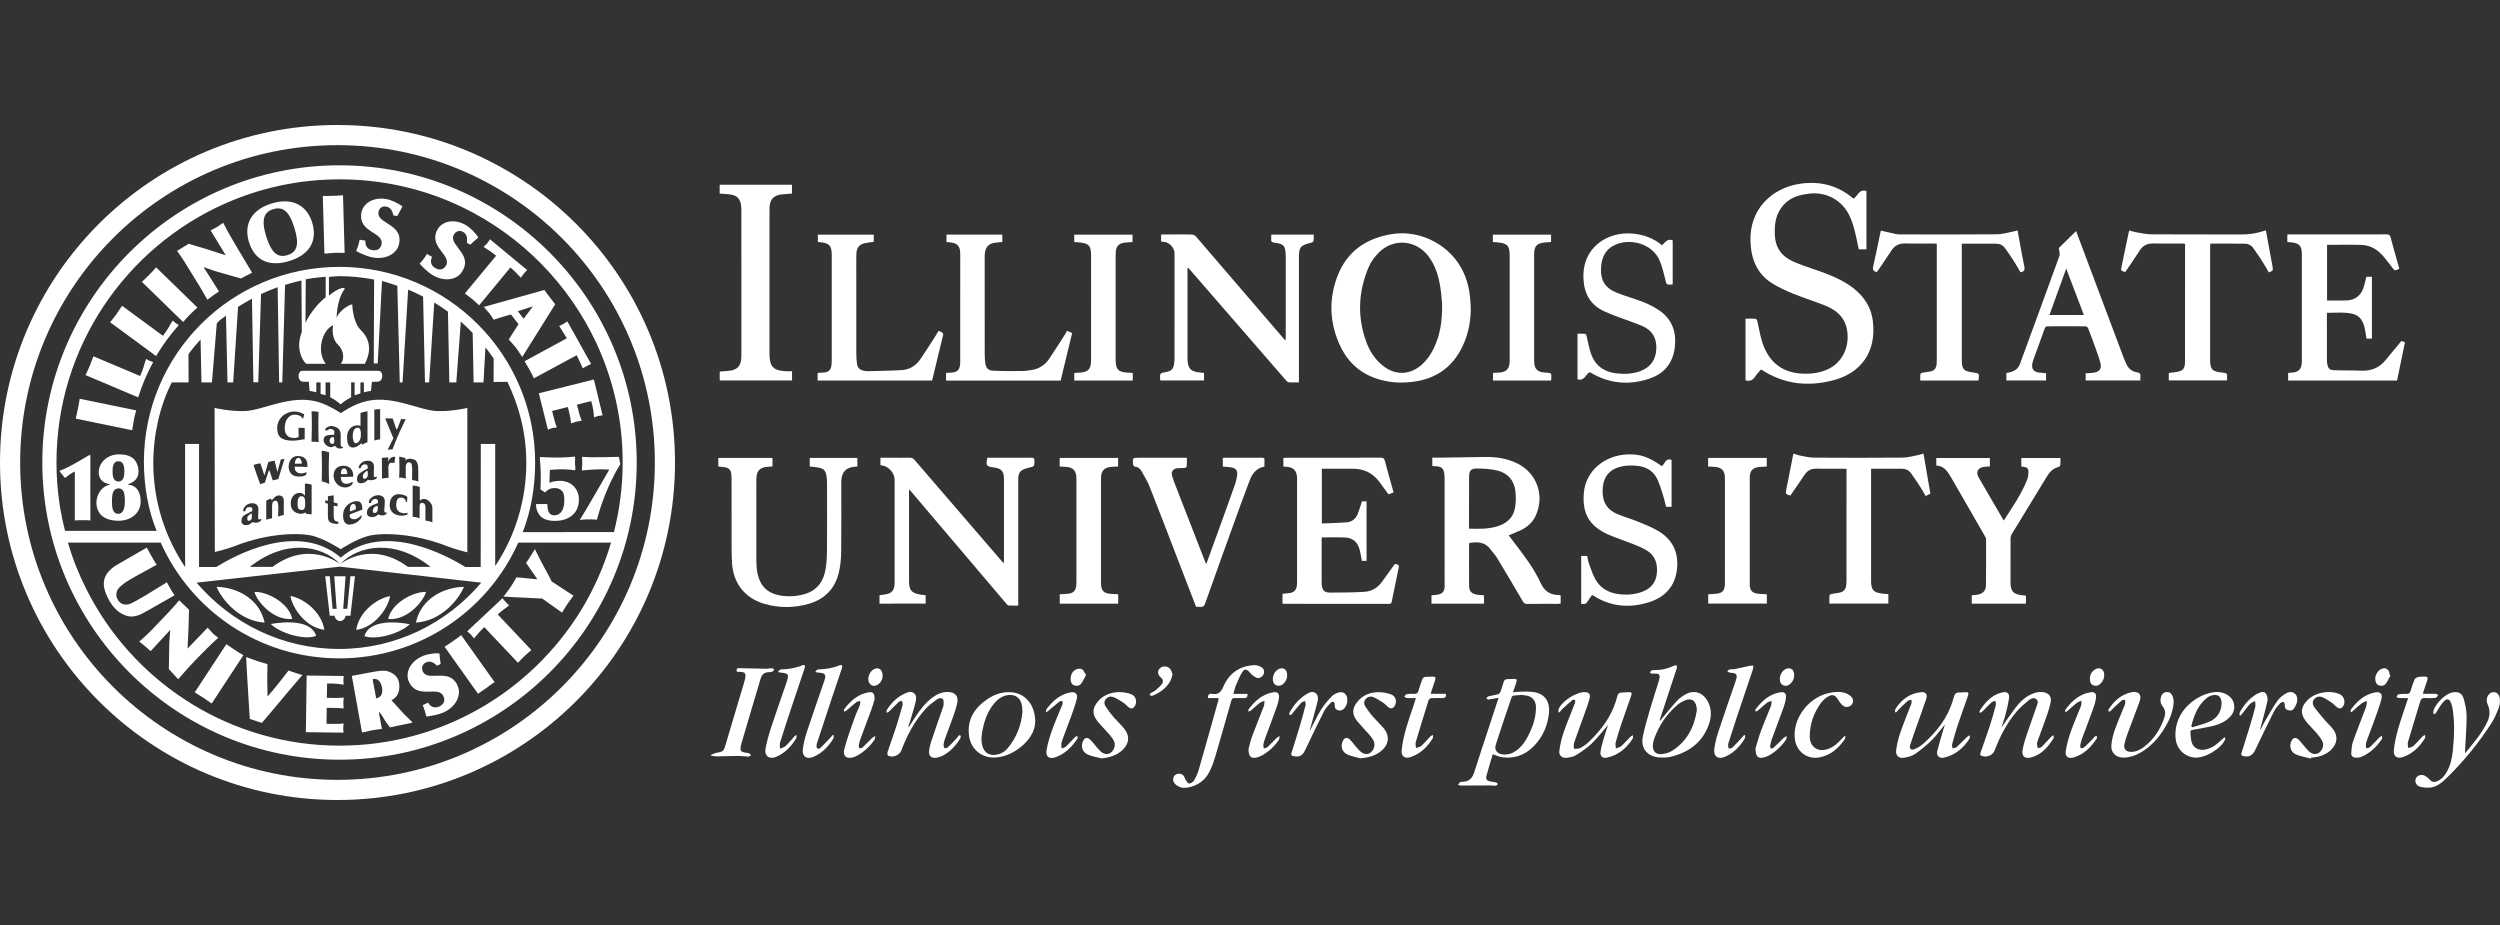 <?xml version="1.0" encoding="UTF-8"?> <svg xmlns="http://www.w3.org/2000/svg" width="200" height="74" viewBox="0 0 200 74" fill="none"><rect x="0" y="0" width="200" height="74" fill="#333333" stroke="none"/><path d="M56.861 60.394C57.033 60.331 57.201 60.235 57.378 60.211C57.778 60.155 57.895 60.084 58.013 59.691C58.53 57.963 59.044 56.234 59.557 54.505C59.581 54.425 59.601 54.344 59.615 54.262C59.683 53.854 59.614 53.774 59.205 53.746C59.096 53.738 58.911 53.8 58.923 53.604C58.935 53.419 59.108 53.453 59.239 53.456C59.921 53.471 60.602 53.49 61.284 53.499C61.441 53.502 61.598 53.455 61.755 53.456C61.818 53.456 61.879 53.526 61.941 53.564C61.889 53.622 61.848 53.706 61.784 53.73C61.686 53.768 61.572 53.773 61.465 53.777C61.118 53.788 60.942 53.988 60.85 54.298C60.64 55.008 60.425 55.716 60.215 56.425C59.912 57.446 59.611 58.466 59.31 59.487C59.284 59.574 59.262 59.663 59.249 59.754C59.209 60.027 59.283 60.136 59.554 60.198C59.667 60.223 59.79 60.218 59.898 60.255C59.97 60.279 60.024 60.355 60.087 60.407C60.016 60.45 59.944 60.531 59.873 60.529C59.599 60.524 59.325 60.474 59.051 60.475C58.478 60.477 57.904 60.507 57.331 60.511C57.174 60.513 57.017 60.468 56.861 60.444C56.861 60.427 56.861 60.41 56.861 60.394Z" fill="white"></path><path d="M148.295 15.887C148.626 15.671 148.729 15.095 149.315 15.282C149.315 16.822 149.315 18.375 149.315 19.948C149.117 19.948 148.915 19.948 148.703 19.948C148.582 19.4 148.48 18.845 148.333 18.302C148.232 17.926 148.102 17.552 147.931 17.204C147.338 16.003 146.09 15.332 144.759 15.488C144.423 15.527 144.081 15.587 143.761 15.695C142.706 16.054 142.048 16.986 141.99 18.177C141.976 18.475 141.974 18.779 142.011 19.074C142.122 19.942 142.626 20.543 143.399 20.896C143.972 21.157 144.576 21.355 145.173 21.559C146.144 21.892 147.102 22.247 147.959 22.827C148.987 23.523 149.678 24.448 149.83 25.706C150.121 28.121 148.915 29.875 146.552 30.451C144.639 30.918 142.768 30.78 140.885 29.555C140.722 29.749 140.537 29.932 140.398 30.145C140.213 30.428 139.978 30.523 139.642 30.427C139.642 28.802 139.642 27.167 139.642 25.493C139.912 25.493 140.184 25.483 140.454 25.502C140.503 25.505 140.569 25.615 140.586 25.686C140.723 26.259 140.806 26.849 140.99 27.406C141.62 29.315 143.012 30.016 144.858 29.882C145.188 29.858 145.522 29.796 145.837 29.696C147.728 29.094 148.09 27.141 147.638 25.931C147.339 25.13 146.684 24.71 145.94 24.415C145.12 24.091 144.276 23.828 143.46 23.497C142.892 23.266 142.327 23.006 141.805 22.687C140.569 21.932 140.096 20.748 140.039 19.353C139.93 16.714 141.769 15.067 143.908 14.717C145.509 14.455 146.97 14.795 148.232 15.854C148.25 15.87 148.275 15.877 148.295 15.887Z" fill="white"></path><path d="M70.361 48.291C70.361 48.062 70.361 47.849 70.361 47.62C70.53 47.595 70.694 47.574 70.855 47.547C71.317 47.469 71.52 47.251 71.563 46.781C71.573 46.673 71.571 46.565 71.571 46.456C71.57 43.758 71.57 41.06 71.569 38.361C71.569 37.868 71.113 37.332 70.621 37.246C70.564 37.236 70.507 37.225 70.436 37.212C70.436 37.02 70.436 36.835 70.436 36.62C70.777 36.62 71.108 36.62 71.439 36.62C71.881 36.62 72.323 36.628 72.764 36.616C72.939 36.611 73.053 36.667 73.168 36.8C75.481 39.491 77.799 42.177 80.117 44.864C80.165 44.92 80.217 44.975 80.295 45.06C80.305 44.971 80.317 44.912 80.317 44.853C80.318 42.672 80.319 40.49 80.317 38.307C80.316 37.701 80.121 37.484 79.523 37.399C79.507 37.396 79.49 37.395 79.474 37.393C78.898 37.307 78.869 37.264 78.985 36.619C79.06 36.619 79.141 36.619 79.222 36.619C80.306 36.619 81.389 36.625 82.472 36.615C82.684 36.613 82.767 36.656 82.758 36.887C82.74 37.309 82.755 37.309 82.344 37.406C82.28 37.422 82.215 37.439 82.151 37.458C81.612 37.611 81.459 37.806 81.459 38.367C81.457 40.907 81.458 43.447 81.458 45.987C81.458 46.794 81.458 47.601 81.458 48.446C81.19 48.446 80.935 48.457 80.682 48.439C80.617 48.435 80.551 48.348 80.499 48.287C77.97 45.31 75.443 42.331 72.915 39.353C72.868 39.298 72.817 39.246 72.722 39.143C72.722 39.288 72.722 39.375 72.722 39.461C72.722 41.801 72.722 44.142 72.722 46.481C72.722 47.215 72.913 47.445 73.635 47.57C73.766 47.593 73.899 47.601 74.052 47.618C74.052 47.835 74.052 48.053 74.052 48.29C72.832 48.291 71.612 48.291 70.361 48.291Z" fill="white"></path><path d="M120.698 42.83C121.246 43.562 121.807 44.266 122.313 45.006C122.674 45.533 122.999 46.092 123.269 46.67C123.563 47.3 124.021 47.597 124.696 47.603C124.729 47.604 124.763 47.607 124.795 47.612C124.81 47.614 124.824 47.626 124.852 47.641C124.852 47.846 124.852 48.059 124.852 48.29C124.774 48.297 124.702 48.307 124.63 48.307C123.805 48.308 122.98 48.302 122.155 48.313C121.986 48.315 121.91 48.248 121.83 48.112C121.152 46.957 120.471 45.803 119.779 44.657C119.629 44.41 119.424 44.196 119.252 43.96C118.813 43.359 118.209 43.318 117.549 43.444C117.539 43.473 117.524 43.495 117.524 43.518C117.524 44.634 117.519 45.75 117.529 46.866C117.533 47.312 117.73 47.509 118.203 47.582C118.365 47.607 118.531 47.607 118.708 47.62C118.713 47.69 118.72 47.746 118.721 47.803C118.722 47.959 118.721 48.116 118.721 48.291C117.313 48.291 115.926 48.291 114.518 48.291C114.518 48.072 114.518 47.854 114.518 47.622C114.689 47.606 114.855 47.602 115.015 47.572C115.406 47.498 115.553 47.32 115.57 46.921C115.576 46.78 115.57 46.638 115.57 46.496C115.57 43.79 115.571 41.083 115.569 38.376C115.569 38.218 115.565 38.059 115.544 37.903C115.484 37.472 115.324 37.329 114.892 37.3C114.794 37.294 114.696 37.287 114.584 37.279C114.584 37.059 114.584 36.855 114.584 36.616C114.723 36.616 114.854 36.618 114.985 36.616C116.276 36.596 117.568 36.574 118.859 36.558C119.719 36.547 120.553 36.681 121.336 37.051C122.953 37.817 123.605 39.647 122.847 41.276C122.604 41.799 122.194 42.154 121.688 42.401C121.361 42.559 121.021 42.691 120.698 42.83ZM117.519 42.29C118.315 42.316 119.07 42.331 119.806 42.102C120.549 41.871 121.067 41.402 121.202 40.627C121.279 40.184 121.285 39.713 121.229 39.266C121.124 38.415 120.615 37.843 119.785 37.642C119.275 37.519 118.734 37.489 118.206 37.481C117.667 37.473 117.53 37.637 117.526 38.175C117.517 39.331 117.52 40.488 117.519 41.644C117.519 41.85 117.519 42.057 117.519 42.29Z" fill="white"></path><path d="M95.001 21.444C95.001 21.543 95.001 21.642 95.001 21.741C95.001 24.048 95.001 26.355 95.001 28.663C95.001 29.481 95.25 29.747 96.069 29.808C96.15 29.814 96.231 29.825 96.324 29.834C96.324 30.041 96.324 30.23 96.324 30.436C95.16 30.436 93.998 30.436 92.834 30.436C92.825 30.408 92.812 30.386 92.811 30.363C92.785 29.853 92.785 29.853 93.273 29.764C93.71 29.685 93.861 29.537 93.928 29.104C93.951 28.957 93.962 28.806 93.962 28.657C93.964 25.858 93.964 23.06 93.964 20.261C93.964 19.848 93.578 19.412 93.162 19.356C93.073 19.344 92.983 19.332 92.888 19.319C92.888 19.13 92.888 18.958 92.888 18.755C93.188 18.755 93.477 18.755 93.765 18.755C94.29 18.755 94.816 18.745 95.34 18.762C95.454 18.765 95.598 18.829 95.672 18.914C98.005 21.622 100.33 24.335 102.658 27.048C102.706 27.103 102.755 27.158 102.835 27.248C102.846 27.146 102.858 27.087 102.858 27.028C102.859 24.862 102.859 22.697 102.859 20.531C102.859 20.506 102.859 20.481 102.858 20.456C102.84 19.654 102.706 19.5 101.913 19.409C101.742 19.389 101.681 19.325 101.696 19.158C101.708 19.035 101.698 18.911 101.698 18.77C102.833 18.77 103.945 18.77 105.096 18.77C105.096 18.933 105.109 19.098 105.088 19.257C105.081 19.313 104.996 19.387 104.934 19.403C103.992 19.645 103.913 19.744 103.913 20.717C103.913 23.891 103.913 27.064 103.913 30.238C103.913 30.344 103.913 30.45 103.913 30.591C103.624 30.591 103.36 30.605 103.098 30.583C103.017 30.577 102.93 30.486 102.868 30.415C100.644 27.856 98.422 25.295 96.2 22.734C95.82 22.296 95.439 21.858 95.058 21.421C95.04 21.429 95.02 21.436 95.001 21.444Z" fill="white"></path><path d="M117.661 24.794C117.642 25.892 117.401 27.054 116.787 28.12C115.93 29.603 114.613 30.37 112.934 30.556C111.919 30.668 110.919 30.588 109.956 30.23C108.626 29.735 107.702 28.799 107.14 27.516C106.361 25.743 106.305 23.921 106.986 22.117C107.742 20.117 109.292 19.056 111.359 18.726C113.679 18.356 116.082 19.648 117.068 21.762C117.498 22.684 117.648 23.666 117.661 24.794ZM115.364 24.223C115.335 23.958 115.301 23.451 115.222 22.95C115.084 22.08 114.832 21.246 114.297 20.527C113.291 19.177 111.474 19.024 110.289 20.221C109.962 20.551 109.667 20.956 109.488 21.381C108.682 23.292 108.572 25.25 109.256 27.224C109.544 28.056 109.997 28.79 110.718 29.324C111.687 30.042 112.806 29.991 113.715 29.197C114.129 28.835 114.44 28.396 114.681 27.905C115.213 26.819 115.402 25.664 115.364 24.223Z" fill="white"></path><path d="M102.6 48.29C102.6 48.019 102.6 47.772 102.6 47.505C102.78 47.487 102.951 47.472 103.122 47.451C103.515 47.402 103.698 47.222 103.753 46.831C103.765 46.741 103.766 46.648 103.766 46.556C103.767 43.825 103.767 41.094 103.766 38.362C103.766 38.254 103.762 38.145 103.745 38.039C103.678 37.622 103.457 37.41 103.037 37.356C102.922 37.341 102.806 37.334 102.67 37.321C102.67 37.096 102.67 36.877 102.67 36.634C102.751 36.629 102.831 36.62 102.911 36.62C105.427 36.619 107.944 36.622 110.461 36.615C110.65 36.615 110.734 36.661 110.785 36.855C111.006 37.698 111.248 38.535 111.489 39.397C111.339 39.45 111.202 39.499 111.075 39.545C110.823 39.198 110.588 38.865 110.343 38.541C109.821 37.849 109.124 37.502 108.257 37.5C107.426 37.498 106.594 37.499 105.747 37.499C105.747 38.955 105.747 40.39 105.747 41.877C106.432 41.847 107.105 41.842 107.773 41.781C108.183 41.744 108.475 41.477 108.626 41.095C108.751 40.779 108.844 40.45 108.957 40.107C109.056 40.107 109.178 40.107 109.324 40.107C109.324 41.686 109.324 43.269 109.324 44.868C109.194 44.868 109.073 44.868 108.952 44.868C108.892 44.567 108.847 44.273 108.774 43.984C108.623 43.382 108.231 43.028 107.609 42.999C106.995 42.97 106.38 42.993 105.741 42.993C105.739 43.046 105.732 43.126 105.732 43.207C105.731 44.315 105.731 45.422 105.732 46.529C105.732 46.605 105.731 46.68 105.738 46.754C105.781 47.234 105.933 47.407 106.409 47.407C107.333 47.406 108.259 47.403 109.179 47.343C109.738 47.307 110.208 47.024 110.547 46.56C110.895 46.084 111.238 45.603 111.589 45.116C111.931 45.177 111.942 45.189 111.873 45.527C111.696 46.39 111.513 47.252 111.342 48.117C111.314 48.259 111.268 48.31 111.119 48.31C108.327 48.306 105.535 48.307 102.744 48.306C102.704 48.307 102.663 48.298 102.6 48.29Z" fill="white"></path><path d="M192.112 27.277C192.173 27.3 192.279 27.34 192.398 27.385C192.185 28.414 191.975 29.429 191.764 30.445C188.85 30.445 185.96 30.445 183.052 30.445C183.052 30.242 183.052 30.048 183.052 29.834C183.189 29.823 183.321 29.817 183.451 29.801C183.877 29.747 184.09 29.531 184.139 29.107C184.148 29.033 184.148 28.957 184.148 28.882C184.148 26.034 184.148 23.185 184.148 20.337C184.148 20.296 184.148 20.253 184.146 20.212C184.126 19.69 183.909 19.456 183.392 19.4C183.267 19.386 183.143 19.375 182.987 19.359C182.987 19.261 182.987 19.164 182.987 19.067C182.987 18.976 182.987 18.885 182.987 18.754C183.087 18.754 183.175 18.754 183.262 18.754C185.813 18.754 188.363 18.756 190.914 18.749C191.116 18.748 191.199 18.802 191.252 19.002C191.472 19.836 191.713 20.665 191.945 21.493C191.579 21.681 191.584 21.678 191.363 21.383C191.153 21.103 190.937 20.827 190.715 20.558C190.248 19.995 189.665 19.617 188.922 19.594C188.008 19.564 187.093 19.587 186.165 19.587C186.165 21.061 186.165 22.541 186.165 24.041C186.665 24.041 187.169 24.049 187.672 24.039C188.479 24.023 188.943 23.583 189.139 22.825C189.197 22.6 189.254 22.375 189.312 22.145C189.458 22.145 189.597 22.145 189.753 22.145C189.753 23.796 189.753 25.433 189.753 27.089C189.611 27.089 189.467 27.089 189.317 27.089C189.276 26.831 189.244 26.576 189.192 26.325C189.02 25.492 188.665 25.124 187.831 25.037C187.289 24.98 186.735 25.026 186.164 25.026C186.16 25.081 186.152 25.153 186.152 25.225C186.151 26.416 186.15 27.607 186.153 28.798C186.153 28.914 186.163 29.032 186.185 29.145C186.247 29.456 186.367 29.601 186.68 29.614C187.421 29.644 188.163 29.624 188.903 29.654C189.703 29.687 190.351 29.419 190.856 28.796C191.262 28.293 191.679 27.799 192.112 27.277Z" fill="white"></path><path d="M57.465 37.315C57.465 37.084 57.465 36.869 57.465 36.637C58.91 36.637 60.347 36.637 61.797 36.637C61.797 36.86 61.797 37.073 61.797 37.313C61.645 37.326 61.49 37.336 61.336 37.351C60.809 37.404 60.559 37.656 60.517 38.183C60.505 38.34 60.505 38.499 60.505 38.657C60.505 40.714 60.502 42.771 60.508 44.828C60.51 45.151 60.526 45.48 60.587 45.797C60.814 46.964 61.459 47.541 62.688 47.678C63.263 47.742 63.836 47.69 64.394 47.522C65.407 47.214 65.9 46.473 66.057 45.479C66.127 45.037 66.156 44.585 66.159 44.137C66.17 42.313 66.165 40.489 66.162 38.666C66.161 38.466 66.15 38.266 66.12 38.069C66.055 37.643 65.871 37.466 65.439 37.398C65.226 37.364 65.011 37.346 64.782 37.318C64.782 37.09 64.782 36.871 64.782 36.635C66.049 36.635 67.311 36.635 68.589 36.635C68.589 36.862 68.589 37.075 68.589 37.316C68.487 37.327 68.382 37.338 68.276 37.35C67.712 37.414 67.37 37.758 67.317 38.324C67.302 38.481 67.303 38.64 67.303 38.798C67.302 40.589 67.316 42.379 67.294 44.169C67.287 44.714 67.234 45.271 67.108 45.8C66.802 47.087 65.986 47.932 64.711 48.302C63.532 48.644 62.34 48.648 61.16 48.31C59.614 47.867 58.668 46.679 58.563 45.072C58.533 44.607 58.529 44.14 58.528 43.674C58.524 42.075 58.527 40.476 58.527 38.877C58.527 38.702 58.526 38.527 58.523 38.352C58.513 37.699 58.526 37.362 57.59 37.338C57.557 37.338 57.525 37.327 57.465 37.315Z" fill="white"></path><path d="M63.364 29.701C63.364 29.964 63.364 30.194 63.364 30.439C61.434 30.439 59.513 30.439 57.577 30.439C57.577 30.201 57.577 29.965 57.577 29.723C57.84 29.703 58.096 29.692 58.351 29.661C58.975 29.585 59.247 29.3 59.302 28.676C59.314 28.543 59.311 28.409 59.311 28.276C59.311 24.496 59.311 20.716 59.31 16.936C59.31 16.762 59.31 16.584 59.283 16.413C59.2 15.878 58.959 15.636 58.427 15.561C58.149 15.521 57.867 15.511 57.574 15.487C57.574 15.254 57.574 15.024 57.574 14.778C59.495 14.778 61.416 14.778 63.356 14.778C63.356 15.009 63.356 15.244 63.356 15.487C63.063 15.51 62.773 15.521 62.487 15.56C61.877 15.642 61.595 15.96 61.564 16.574C61.558 16.691 61.559 16.807 61.559 16.924C61.559 20.712 61.558 24.5 61.559 28.289C61.559 29.349 61.866 29.664 62.937 29.7C63.069 29.704 63.202 29.701 63.364 29.701Z" fill="white"></path><path d="M153.877 36.28C154.064 37.362 154.246 38.417 154.43 39.484C154.307 39.551 154.192 39.613 154.057 39.686C153.911 39.439 153.782 39.198 153.633 38.969C153.389 38.593 153.139 38.219 152.877 37.855C152.701 37.611 152.448 37.499 152.142 37.5C151.335 37.502 150.528 37.501 149.687 37.501C149.687 37.602 149.687 37.69 149.687 37.778C149.687 40.676 149.687 43.573 149.687 46.471C149.687 47.196 149.865 47.398 150.587 47.489C150.743 47.509 150.9 47.518 151.069 47.532C151.069 47.788 151.069 48.026 151.069 48.286C149.51 48.286 147.949 48.286 146.351 48.286C146.351 48.07 146.341 47.849 146.359 47.629C146.363 47.585 146.471 47.529 146.538 47.515C146.757 47.47 146.983 47.457 147.2 47.404C147.499 47.332 147.667 47.13 147.698 46.821C147.708 46.713 147.72 46.605 147.72 46.498C147.721 43.583 147.721 40.669 147.721 37.755C147.721 37.681 147.721 37.607 147.721 37.519C147.647 37.51 147.592 37.498 147.536 37.498C146.787 37.496 146.037 37.505 145.287 37.495C144.902 37.489 144.608 37.633 144.393 37.945C144.114 38.349 143.84 38.756 143.563 39.162C143.451 39.326 143.336 39.488 143.225 39.648C142.83 39.516 142.833 39.516 142.911 39.124C143.088 38.235 143.261 37.345 143.436 36.456C143.446 36.409 143.462 36.363 143.483 36.288C143.664 36.344 143.832 36.413 144.007 36.446C144.373 36.514 144.742 36.61 145.111 36.612C147.485 36.627 149.86 36.632 152.235 36.609C152.675 36.605 153.115 36.465 153.554 36.381C153.658 36.362 153.757 36.319 153.877 36.28Z" fill="white"></path><path d="M127.364 47.596C127.248 47.763 127.13 47.906 127.043 48.065C126.922 48.288 126.759 48.378 126.495 48.295C126.495 47.034 126.495 45.764 126.495 44.474C126.643 44.474 126.797 44.474 126.98 44.474C127.011 44.636 127.023 44.82 127.084 44.986C127.254 45.451 127.396 45.937 127.64 46.364C128.008 47.011 128.608 47.385 129.347 47.506C130.049 47.621 130.746 47.587 131.414 47.329C132.086 47.07 132.482 46.582 132.55 45.853C132.617 45.123 132.43 44.483 131.792 44.067C131.462 43.852 131.086 43.699 130.717 43.552C130.06 43.289 129.386 43.07 128.735 42.797C128.393 42.653 128.06 42.463 127.764 42.241C126.823 41.534 126.61 40.525 126.706 39.431C126.869 37.58 128.457 36.441 130.124 36.357C131.203 36.303 131.873 36.537 132.949 37.29C133.194 37.111 133.234 36.617 133.727 36.792C133.727 38.032 133.727 39.277 133.727 40.543C133.592 40.543 133.456 40.543 133.288 40.543C133.206 40.231 133.132 39.901 133.032 39.578C132.918 39.205 132.801 38.831 132.651 38.472C132.366 37.788 131.847 37.385 131.107 37.283C130.564 37.208 130.025 37.218 129.498 37.378C128.625 37.643 128.201 38.303 128.207 39.337C128.212 40.163 128.57 40.77 129.326 41.099C129.858 41.33 130.424 41.483 130.963 41.702C131.531 41.934 132.112 42.157 132.639 42.465C133.793 43.141 134.303 44.179 134.161 45.513C134.011 46.916 133.195 47.784 131.883 48.188C130.342 48.664 128.856 48.537 127.472 47.652C127.445 47.636 127.415 47.622 127.364 47.596Z" fill="white"></path><path d="M96.499 45.135C96.91 44.001 97.304 42.916 97.697 41.829C98.067 40.805 98.441 39.782 98.8 38.754C98.887 38.505 98.949 38.24 98.975 37.979C99.01 37.64 98.865 37.46 98.531 37.395C98.306 37.352 98.072 37.35 97.825 37.328C97.825 37.106 97.825 36.885 97.825 36.639C97.895 36.632 97.966 36.62 98.036 36.62C98.995 36.619 99.953 36.625 100.912 36.615C101.114 36.613 101.178 36.677 101.161 36.87C101.147 37.019 101.158 37.169 101.158 37.332C100.521 37.436 100.186 37.88 99.981 38.415C99.496 39.681 99.038 40.956 98.578 42.231C97.852 44.241 97.129 46.251 96.416 48.265C96.335 48.492 96.225 48.585 95.991 48.548C95.894 48.533 95.792 48.546 95.686 48.546C95.263 47.449 94.845 46.363 94.426 45.278C93.609 43.16 92.801 41.039 91.968 38.928C91.795 38.49 91.538 38.086 91.308 37.673C91.198 37.476 91.032 37.348 90.788 37.33C90.735 37.326 90.651 37.223 90.646 37.16C90.599 36.62 90.603 36.62 91.145 36.62C92.312 36.62 93.479 36.62 94.646 36.62C94.735 36.62 94.825 36.62 94.948 36.62C94.948 36.867 94.958 37.09 94.941 37.311C94.937 37.358 94.839 37.43 94.779 37.436C94.598 37.455 94.412 37.438 94.23 37.453C93.85 37.483 93.668 37.718 93.771 38.083C93.861 38.402 93.99 38.711 94.11 39.02C94.865 40.966 95.622 42.911 96.379 44.855C96.408 44.932 96.443 45.006 96.499 45.135Z" fill="white"></path><path d="M160.298 41.643C160.993 40.572 161.696 39.559 162.159 38.41C162.241 38.209 162.275 37.975 162.275 37.756C162.275 37.465 162.17 37.382 161.881 37.347C161.825 37.34 161.769 37.327 161.704 37.315C161.704 37.091 161.704 36.877 161.704 36.642C162.74 36.642 163.774 36.642 164.832 36.642C164.832 36.838 164.843 37.021 164.825 37.201C164.819 37.259 164.744 37.342 164.686 37.357C164.269 37.46 163.994 37.723 163.776 38.082C162.835 39.634 161.883 41.178 160.941 42.729C160.881 42.829 160.845 42.96 160.845 43.077C160.837 44.234 160.839 45.392 160.84 46.55C160.84 47.309 161.053 47.545 161.809 47.623C161.89 47.632 161.972 47.641 162.077 47.653C162.077 47.788 162.078 47.912 162.076 48.035C162.075 48.117 162.069 48.199 162.065 48.294C160.62 48.294 159.19 48.294 157.738 48.294C157.738 48.075 157.738 47.857 157.738 47.626C157.897 47.608 158.055 47.603 158.208 47.573C158.637 47.487 158.87 47.259 158.877 46.825C158.896 45.593 158.889 44.36 158.885 43.127C158.885 43.051 158.839 42.97 158.798 42.9C157.894 41.327 156.989 39.754 156.082 38.183C156.003 38.047 155.915 37.914 155.824 37.786C155.601 37.474 155.316 37.26 154.903 37.243C154.903 37.041 154.903 36.846 154.903 36.638C156.333 36.638 157.754 36.638 159.188 36.638C159.188 36.866 159.188 37.08 159.188 37.311C159.026 37.324 158.871 37.332 158.716 37.35C158.245 37.404 158.044 37.758 158.279 38.171C158.86 39.19 159.458 40.199 160.05 41.213C160.123 41.338 160.197 41.467 160.298 41.643Z" fill="white"></path><path d="M163.685 29.857C163.685 30.056 163.685 30.237 163.685 30.436C162.63 30.436 161.577 30.436 160.51 30.436C160.51 30.236 160.51 30.041 160.51 29.841C160.649 29.81 160.78 29.789 160.905 29.75C161.233 29.65 161.471 29.454 161.594 29.119C162.648 26.239 163.712 23.362 164.753 20.477C164.819 20.293 164.724 20.05 164.705 19.842C165.151 19.405 165.617 18.948 166.087 18.486C166.553 19.727 167.023 20.979 167.493 22.232C168.293 24.364 169.093 26.497 169.896 28.628C169.966 28.814 170.05 28.997 170.137 29.176C170.301 29.515 170.58 29.726 170.945 29.779C171.199 29.816 171.263 29.93 171.232 30.156C171.22 30.244 171.23 30.335 171.23 30.438C169.758 30.438 168.313 30.438 166.851 30.438C166.851 30.248 166.851 30.062 166.851 29.863C167.07 29.848 167.285 29.845 167.496 29.815C167.967 29.748 168.152 29.488 168.03 29.024C167.929 28.639 167.789 28.264 167.656 27.888C167.46 27.34 167.259 26.794 167.047 26.252C167.021 26.185 166.913 26.107 166.842 26.107C165.825 26.097 164.809 26.098 163.793 26.106C163.725 26.106 163.617 26.17 163.595 26.229C163.279 27.078 162.975 27.931 162.669 28.784C162.641 28.862 162.616 28.942 162.598 29.023C162.488 29.501 162.671 29.757 163.161 29.811C163.326 29.831 163.492 29.841 163.685 29.857ZM165.297 21.49C164.834 22.769 164.397 23.977 163.956 25.198C164.892 25.198 165.785 25.198 166.708 25.198C166.241 23.971 165.783 22.767 165.297 21.49Z" fill="white"></path><path d="M154.942 19.497C154.852 19.491 154.779 19.483 154.706 19.483C153.939 19.482 153.172 19.494 152.406 19.478C151.937 19.468 151.583 19.635 151.326 20.023C151.065 20.419 150.802 20.814 150.538 21.207C150.409 21.399 150.275 21.587 150.15 21.767C149.86 21.706 149.795 21.576 149.859 21.302C150.07 20.395 150.247 19.48 150.438 18.569C150.446 18.53 150.461 18.493 150.474 18.451C150.872 18.543 151.257 18.638 151.646 18.719C151.791 18.749 151.943 18.753 152.093 18.753C154.651 18.755 157.21 18.767 159.768 18.743C160.233 18.738 160.697 18.586 161.162 18.499C161.233 18.486 161.303 18.461 161.405 18.432C161.473 18.804 161.538 19.161 161.603 19.517C161.714 20.114 161.811 20.714 161.943 21.306C162.005 21.581 161.949 21.734 161.636 21.781C161.478 21.511 161.321 21.218 161.143 20.94C160.905 20.57 160.658 20.204 160.4 19.848C160.23 19.613 159.984 19.493 159.689 19.493C158.783 19.493 157.877 19.493 156.943 19.493C156.943 19.591 156.943 19.672 156.943 19.753C156.943 22.759 156.942 25.765 156.943 28.772C156.943 29.538 157.078 29.692 157.822 29.793C158.36 29.867 158.361 29.868 158.274 30.44C156.738 30.44 155.2 30.44 153.622 30.44C153.622 30.269 153.609 30.097 153.631 29.929C153.637 29.883 153.74 29.828 153.806 29.815C154.018 29.774 154.235 29.761 154.445 29.716C154.755 29.65 154.905 29.434 154.932 29.129C154.943 29.005 154.942 28.88 154.942 28.755C154.942 25.757 154.942 22.759 154.942 19.762C154.942 19.679 154.942 19.597 154.942 19.497Z" fill="white"></path><path d="M181.271 18.434C181.432 19.31 181.589 20.16 181.745 21.009C181.763 21.107 181.781 21.206 181.798 21.304C181.856 21.648 181.856 21.648 181.507 21.795C181.355 21.534 181.211 21.263 181.045 21.007C180.793 20.616 180.535 20.228 180.264 19.849C180.095 19.614 179.85 19.494 179.554 19.493C178.679 19.49 177.805 19.487 176.93 19.485C176.898 19.485 176.867 19.499 176.82 19.51C176.816 19.595 176.809 19.676 176.809 19.757C176.808 22.764 176.807 25.77 176.809 28.777C176.809 29.548 176.973 29.723 177.743 29.801C178.18 29.846 178.18 29.846 178.167 30.291C178.166 30.332 178.16 30.373 178.154 30.434C176.607 30.434 175.064 30.434 173.502 30.434C173.502 30.241 173.502 30.047 173.502 29.838C173.695 29.815 173.884 29.798 174.071 29.768C174.64 29.679 174.798 29.506 174.8 28.924C174.806 26.867 174.803 24.81 174.803 22.753C174.803 21.762 174.803 20.771 174.803 19.779C174.803 19.69 174.803 19.6 174.803 19.5C174.713 19.493 174.648 19.483 174.583 19.483C173.808 19.482 173.032 19.493 172.258 19.478C171.8 19.47 171.449 19.63 171.197 20.012C170.931 20.414 170.664 20.816 170.395 21.217C170.27 21.402 170.141 21.585 170.018 21.763C169.656 21.651 169.658 21.652 169.728 21.313C169.918 20.409 170.105 19.506 170.294 18.602C170.304 18.554 170.321 18.508 170.342 18.434C170.522 18.484 170.693 18.548 170.869 18.577C171.277 18.645 171.688 18.744 172.099 18.746C174.482 18.762 176.866 18.746 179.249 18.759C179.857 18.763 180.444 18.688 181.019 18.502C181.096 18.478 181.174 18.46 181.271 18.434Z" fill="white"></path><path d="M127.179 29.771C126.842 29.955 126.748 30.51 126.2 30.344C126.2 29.145 126.2 27.942 126.2 26.697C126.403 26.697 126.608 26.686 126.809 26.705C126.855 26.71 126.911 26.812 126.927 26.879C127.047 27.353 127.12 27.843 127.281 28.303C127.61 29.24 128.306 29.745 129.289 29.866C129.935 29.945 130.573 29.92 131.189 29.702C132.012 29.411 132.455 28.819 132.504 27.943C132.551 27.099 132.214 26.453 131.438 26.107C130.794 25.821 130.116 25.612 129.456 25.36C129.075 25.216 128.694 25.071 128.324 24.899C127.26 24.404 126.758 23.543 126.682 22.389C126.508 19.758 128.656 18.491 130.647 18.69C131.505 18.776 132.283 19.053 132.956 19.615C133.209 19.414 133.38 19.049 133.815 19.228C133.815 20.386 133.815 21.563 133.815 22.738C133.795 22.748 133.781 22.761 133.767 22.761C133.307 22.786 133.327 22.781 133.219 22.34C133.097 21.841 132.975 21.335 132.779 20.863C132.198 19.467 130.346 18.995 129.098 19.64C128.403 20 128.137 20.628 128.087 21.365C128.016 22.417 128.39 23.041 129.373 23.432C130.059 23.705 130.78 23.894 131.467 24.165C131.897 24.335 132.318 24.552 132.703 24.808C133.812 25.547 134.151 26.631 133.969 27.9C133.793 29.123 133.074 29.925 131.915 30.304C130.324 30.824 128.781 30.7 127.318 29.847C127.269 29.818 127.218 29.792 127.179 29.771Z" fill="white"></path><path d="M84.851 30.447C81.785 30.447 78.745 30.447 75.687 30.447C75.687 30.247 75.687 30.053 75.687 29.833C75.84 29.825 75.996 29.819 76.152 29.806C76.568 29.773 76.752 29.602 76.805 29.191C76.82 29.076 76.818 28.958 76.818 28.842C76.819 26.028 76.819 23.213 76.819 20.399C76.819 20.333 76.819 20.267 76.816 20.2C76.793 19.694 76.575 19.457 76.076 19.399C75.961 19.385 75.847 19.373 75.72 19.358C75.72 19.163 75.72 18.975 75.72 18.77C77.206 18.77 78.685 18.77 80.184 18.77C80.184 18.957 80.184 19.144 80.184 19.358C80.017 19.374 79.846 19.389 79.675 19.409C79.091 19.476 78.832 19.741 78.782 20.323C78.773 20.422 78.775 20.523 78.775 20.623C78.775 23.179 78.774 25.735 78.777 28.291C78.777 28.524 78.789 28.757 78.815 28.988C78.862 29.418 79.025 29.636 79.449 29.658C80.254 29.698 81.062 29.683 81.869 29.681C82.05 29.68 82.232 29.638 82.414 29.618C83.057 29.546 83.57 29.24 83.93 28.712C84.37 28.066 84.782 27.401 85.205 26.744C85.258 26.66 85.304 26.572 85.364 26.467C85.499 26.526 85.625 26.581 85.772 26.645C85.464 27.914 85.16 29.171 84.851 30.447Z" fill="white"></path><path d="M65.428 19.36C65.428 19.159 65.428 18.978 65.428 18.776C66.916 18.776 68.401 18.776 69.901 18.776C69.901 18.963 69.901 19.151 69.901 19.348C69.657 19.383 69.41 19.402 69.171 19.457C68.754 19.554 68.55 19.805 68.514 20.229C68.503 20.362 68.503 20.495 68.503 20.628C68.502 23.185 68.501 25.742 68.505 28.299C68.505 28.581 68.526 28.864 68.564 29.143C68.604 29.431 68.799 29.591 69.078 29.652C69.168 29.671 69.259 29.698 69.349 29.696C70.28 29.672 71.212 29.662 72.142 29.608C72.779 29.572 73.284 29.241 73.64 28.722C74.082 28.077 74.493 27.411 74.917 26.754C74.975 26.664 75.025 26.569 75.084 26.466C75.187 26.512 75.285 26.54 75.364 26.595C75.412 26.629 75.469 26.713 75.457 26.76C75.167 27.989 74.868 29.215 74.57 30.443C71.51 30.443 68.47 30.443 65.41 30.443C65.41 30.24 65.41 30.047 65.41 29.831C65.583 29.821 65.748 29.818 65.912 29.801C66.299 29.763 66.478 29.585 66.517 29.198C66.533 29.041 66.54 28.882 66.54 28.724C66.542 25.984 66.541 23.244 66.541 20.504C66.541 20.47 66.541 20.437 66.541 20.404C66.533 19.636 66.349 19.439 65.578 19.374C65.537 19.373 65.496 19.367 65.428 19.36Z" fill="white"></path><path d="M141.347 47.544C141.347 47.81 141.347 48.041 141.347 48.29C139.783 48.29 138.229 48.29 136.657 48.29C136.657 48.047 136.657 47.803 136.657 47.543C136.837 47.533 137.01 47.524 137.183 47.512C137.802 47.471 137.989 47.276 137.992 46.651C137.997 45.752 137.994 44.853 137.994 43.954C137.994 42.13 137.994 40.307 137.994 38.483C137.994 38.375 137.994 38.267 137.99 38.159C137.968 37.65 137.734 37.403 137.222 37.355C137.032 37.338 136.843 37.33 136.65 37.318C136.65 37.081 136.65 36.867 136.65 36.637C138.216 36.637 139.769 36.637 141.34 36.637C141.34 36.86 141.34 37.072 141.34 37.32C141.159 37.331 140.98 37.339 140.801 37.352C140.233 37.393 139.98 37.642 139.979 38.206C139.974 41.045 139.974 43.885 139.978 46.724C139.979 47.263 140.189 47.468 140.734 47.508C140.931 47.522 141.129 47.531 141.347 47.544Z" fill="white"></path><path d="M89.456 47.542C89.456 47.808 89.456 48.046 89.456 48.296C87.895 48.296 86.348 48.296 84.779 48.296C84.779 48.053 84.779 47.809 84.779 47.544C84.992 47.53 85.205 47.521 85.418 47.502C85.864 47.462 86.057 47.272 86.104 46.827C86.115 46.728 86.113 46.628 86.113 46.528C86.113 43.821 86.113 41.115 86.113 38.408C86.113 38.317 86.115 38.225 86.107 38.134C86.065 37.636 85.833 37.401 85.334 37.354C85.153 37.337 84.971 37.331 84.774 37.319C84.774 37.084 84.774 36.865 84.774 36.633C86.336 36.633 87.883 36.633 89.45 36.633C89.45 36.855 89.45 37.075 89.45 37.318C89.276 37.329 89.095 37.338 88.914 37.351C88.351 37.391 88.106 37.641 88.081 38.204C88.076 38.287 88.078 38.37 88.078 38.453C88.078 41.127 88.078 43.799 88.078 46.472C88.078 46.564 88.076 46.656 88.081 46.747C88.111 47.26 88.31 47.465 88.82 47.504C89.028 47.521 89.235 47.529 89.456 47.542Z" fill="white"></path><path d="M85.939 19.361C85.939 19.153 85.939 18.973 85.939 18.773C87.494 18.773 89.039 18.773 90.602 18.773C90.602 18.961 90.602 19.155 90.602 19.36C90.391 19.377 90.185 19.388 89.98 19.411C89.516 19.463 89.295 19.691 89.26 20.152C89.25 20.277 89.249 20.402 89.249 20.526C89.249 23.241 89.249 25.956 89.249 28.671C89.249 29.592 89.433 29.785 90.347 29.819C90.429 29.822 90.511 29.829 90.62 29.836C90.62 29.945 90.62 30.041 90.62 30.139C90.62 30.236 90.62 30.334 90.62 30.441C89.049 30.441 87.503 30.441 85.943 30.441C85.943 30.241 85.943 30.053 85.943 29.837C86.09 29.828 86.237 29.817 86.383 29.809C87.046 29.772 87.283 29.53 87.285 28.849C87.289 26.992 87.287 25.135 87.287 23.278C87.287 22.337 87.288 21.397 87.286 20.456C87.285 19.648 87.115 19.464 86.309 19.388C86.194 19.377 86.078 19.371 85.939 19.361Z" fill="white"></path><path d="M119.429 19.362C119.429 19.155 119.429 18.974 119.429 18.773C120.978 18.773 122.523 18.773 124.085 18.773C124.085 18.962 124.085 19.149 124.085 19.356C123.914 19.371 123.742 19.387 123.571 19.401C122.96 19.454 122.732 19.696 122.731 20.317C122.728 22.058 122.73 23.798 122.73 25.538C122.73 26.646 122.728 27.753 122.731 28.861C122.732 29.525 122.975 29.774 123.645 29.809C124.127 29.835 124.127 29.835 124.102 30.312C124.1 30.351 124.091 30.391 124.083 30.441C122.535 30.441 120.997 30.441 119.439 30.441C119.439 30.244 119.439 30.049 119.439 29.832C119.622 29.822 119.804 29.819 119.985 29.802C120.505 29.752 120.743 29.502 120.772 28.98C120.776 28.897 120.775 28.814 120.775 28.731C120.775 25.983 120.776 23.235 120.775 20.486C120.775 19.653 120.6 19.461 119.775 19.386C119.667 19.376 119.56 19.371 119.429 19.362Z" fill="white"></path><path d="M119.419 60.337C119.258 60.887 119.082 61.45 118.929 62.018C118.841 62.345 118.928 62.457 119.26 62.522C119.406 62.551 119.557 62.561 119.701 62.599C119.75 62.612 119.784 62.682 119.825 62.726C119.776 62.771 119.728 62.852 119.676 62.855C119.511 62.862 119.345 62.832 119.18 62.833C118.407 62.834 117.633 62.843 116.86 62.843C116.784 62.843 116.708 62.799 116.632 62.775C116.697 62.704 116.755 62.625 116.829 62.564C116.862 62.538 116.926 62.547 116.975 62.546C117.487 62.544 117.779 62.283 117.932 61.8C118.358 60.461 118.802 59.13 119.24 57.795C119.449 57.156 119.659 56.518 119.888 55.819C119.605 55.871 119.367 55.924 119.127 55.956C119.055 55.965 118.976 55.918 118.9 55.896C118.954 55.833 118.998 55.731 119.064 55.713C119.312 55.645 119.57 55.616 119.818 55.547C119.902 55.523 120.001 55.44 120.032 55.36C120.135 55.098 120.21 54.824 120.294 54.555C120.338 54.411 120.423 54.332 120.582 54.332C120.74 54.332 120.897 54.315 121.055 54.313C121.362 54.311 121.385 54.345 121.287 54.648C121.21 54.884 121.13 55.119 121.04 55.388C121.266 55.366 121.46 55.333 121.654 55.332C122.002 55.33 122.357 55.313 122.699 55.365C123.582 55.498 124.023 56.116 123.915 57.085C123.802 58.099 123.402 58.993 122.675 59.721C121.985 60.413 121.143 60.706 120.173 60.581C119.925 60.548 119.689 60.427 119.419 60.337ZM121.676 55.594C121.502 55.61 121.336 55.634 121.17 55.636C121.022 55.639 120.948 55.698 120.906 55.843C120.829 56.106 120.728 56.361 120.641 56.621C120.312 57.607 119.973 58.589 119.663 59.581C119.532 59.999 119.763 60.296 120.201 60.35C120.601 60.4 120.958 60.291 121.285 60.062C121.677 59.788 121.955 59.415 122.18 59.002C122.581 58.263 122.866 57.483 122.879 56.633C122.888 56.088 122.612 55.74 122.14 55.648C121.985 55.619 121.826 55.611 121.676 55.594Z" fill="white"></path><path d="M132.816 57.659C132.87 57.591 132.922 57.523 132.977 57.456C133.368 56.991 133.744 56.513 134.156 56.068C134.35 55.858 134.597 55.683 134.848 55.543C135.492 55.184 136.168 55.369 136.556 55.998C136.915 56.582 136.948 57.222 136.743 57.853C136.264 59.323 135.183 60.152 133.731 60.525C133.378 60.616 132.984 60.626 132.62 60.583C131.749 60.48 131.252 59.818 131.422 58.954C131.571 58.198 131.796 57.456 132.011 56.715C132.226 55.972 132.47 55.239 132.7 54.501C132.729 54.406 132.752 54.308 132.767 54.209C132.798 53.996 132.711 53.893 132.498 53.887C132.381 53.884 132.264 53.901 132.149 53.89C132.094 53.885 132.044 53.834 131.992 53.805C132.03 53.749 132.057 53.666 132.11 53.643C132.19 53.608 132.288 53.601 132.377 53.602C132.912 53.614 133.418 53.5 133.898 53.264C133.967 53.23 134.053 53.233 134.132 53.218C134.136 53.303 134.164 53.396 134.139 53.472C133.713 54.776 133.28 56.078 132.85 57.38C132.822 57.463 132.799 57.548 132.773 57.633C132.788 57.643 132.802 57.651 132.816 57.659ZM135.748 56.833C135.738 56.725 135.739 56.615 135.716 56.511C135.61 56.024 135.295 55.836 134.829 56.018C134.593 56.11 134.362 56.247 134.17 56.412C133.325 57.136 132.727 58.037 132.342 59.078C132.282 59.24 132.242 59.415 132.228 59.587C132.186 60.118 132.499 60.411 133.025 60.318C133.266 60.275 133.524 60.214 133.729 60.087C134.939 59.341 135.532 58.203 135.748 56.833Z" fill="white"></path><path d="M155.595 57.955C155.218 58.412 154.91 58.852 154.533 59.223C154.121 59.629 153.663 59.995 153.188 60.327C152.96 60.486 152.654 60.555 152.373 60.612C151.92 60.703 151.631 60.462 151.693 60.01C151.759 59.528 151.875 59.045 152.033 58.585C152.299 57.816 152.618 57.065 152.904 56.302C152.94 56.207 152.918 56.091 152.923 55.984C152.817 56.013 152.683 56.011 152.608 56.076C152.353 56.298 152.117 56.544 151.877 56.783C151.809 56.85 151.749 56.925 151.686 56.996C151.657 56.986 151.629 56.976 151.601 56.967C151.615 56.875 151.602 56.766 151.649 56.695C152.14 55.951 152.798 55.451 153.714 55.373C154.061 55.343 154.219 55.555 154.1 55.909C153.831 56.713 153.536 57.508 153.255 58.307C153.104 58.739 152.949 59.169 152.815 59.605C152.728 59.889 152.882 60.042 153.159 59.931C153.394 59.837 153.627 59.704 153.817 59.536C154.916 58.571 155.807 57.458 156.227 56.024C156.259 55.913 156.304 55.804 156.333 55.692C156.388 55.482 156.519 55.392 156.734 55.398C156.884 55.402 157.034 55.386 157.184 55.377C157.476 55.359 157.524 55.41 157.431 55.681C157.16 56.467 156.873 57.247 156.61 58.035C156.444 58.531 156.305 59.037 156.17 59.542C156.143 59.641 156.19 59.759 156.203 59.867C156.31 59.839 156.445 59.843 156.518 59.778C156.807 59.517 157.075 59.233 157.355 58.964C157.418 58.904 157.505 58.867 157.58 58.819C157.576 58.912 157.606 59.025 157.563 59.092C157.061 59.868 156.391 60.428 155.465 60.618C155.141 60.684 154.896 60.433 154.976 60.108C155.121 59.52 155.302 58.94 155.47 58.358C155.503 58.24 155.543 58.124 155.595 57.955Z" fill="white"></path><path d="M128.642 58C128.198 58.511 127.798 59.038 127.328 59.491C126.956 59.85 126.511 60.143 126.07 60.419C125.868 60.545 125.6 60.588 125.357 60.621C124.969 60.672 124.696 60.442 124.747 60.059C124.811 59.576 124.92 59.092 125.077 58.632C125.334 57.878 125.646 57.141 125.934 56.397C125.961 56.328 125.993 56.258 126.006 56.185C126.017 56.126 126.024 56.023 125.996 56.008C125.941 55.978 125.835 55.967 125.795 56.002C125.512 56.241 125.236 56.491 124.965 56.744C124.888 56.816 124.831 56.907 124.765 56.991C124.737 56.987 124.709 56.982 124.681 56.978C124.681 56.899 124.658 56.811 124.685 56.742C124.939 56.087 126.122 55.331 126.819 55.369C127.135 55.386 127.26 55.56 127.162 55.908C127.057 56.284 126.923 56.652 126.791 57.02C126.503 57.826 126.202 58.627 125.924 59.437C125.875 59.578 125.912 59.749 125.909 59.907C126.082 59.888 126.279 59.916 126.423 59.841C126.973 59.558 127.377 59.096 127.782 58.642C128.512 57.822 129.058 56.901 129.346 55.833C129.457 55.422 129.494 55.411 129.918 55.395C130.035 55.391 130.151 55.38 130.268 55.374C130.522 55.361 130.576 55.421 130.493 55.661C130.234 56.416 129.961 57.166 129.706 57.922C129.542 58.41 129.389 58.903 129.255 59.4C129.216 59.545 129.262 59.714 129.269 59.871C129.417 59.812 129.595 59.785 129.707 59.685C129.961 59.46 130.18 59.197 130.419 58.954C130.477 58.896 130.556 58.858 130.626 58.811C130.627 58.901 130.663 59.014 130.623 59.078C130.124 59.87 129.445 60.429 128.509 60.618C128.224 60.675 127.998 60.475 128.035 60.189C128.079 59.853 128.169 59.522 128.262 59.195C128.374 58.799 128.511 58.408 128.642 58Z" fill="white"></path><path d="M72.705 58.165C72.884 57.886 73.06 57.605 73.244 57.329C73.62 56.767 74.028 56.231 74.575 55.819C74.964 55.526 75.393 55.335 75.891 55.36C76.419 55.386 76.689 55.714 76.582 56.229C76.51 56.576 76.397 56.918 76.279 57.254C76.061 57.873 75.823 58.485 75.6 59.102C75.546 59.249 75.502 59.405 75.487 59.56C75.478 59.656 75.507 59.781 75.567 59.846C75.599 59.88 75.766 59.839 75.826 59.783C76.057 59.57 76.272 59.339 76.489 59.109C76.563 59.031 76.617 58.934 76.69 58.856C76.717 58.827 76.789 58.804 76.815 58.82C76.846 58.839 76.866 58.904 76.861 58.946C76.856 59.001 76.829 59.058 76.799 59.106C76.46 59.651 76.036 60.117 75.467 60.428C75.296 60.522 75.098 60.586 74.905 60.619C74.528 60.683 74.294 60.483 74.327 60.104C74.35 59.826 74.42 59.546 74.508 59.281C74.811 58.374 75.13 57.473 75.442 56.57C75.459 56.523 75.486 56.475 75.484 56.428C75.48 56.263 75.526 56.047 75.441 55.944C75.302 55.777 75.069 55.864 74.917 55.977C74.612 56.204 74.297 56.433 74.045 56.713C73.171 57.684 72.563 58.816 72.108 60.035C71.963 60.423 71.409 60.648 71.046 60.45C70.993 60.421 70.976 60.247 71.005 60.161C71.228 59.482 71.478 58.812 71.699 58.132C71.878 57.58 72.029 57.018 72.192 56.46C72.206 56.412 72.223 56.36 72.216 56.313C72.203 56.229 72.173 56.147 72.15 56.063C72.067 56.091 71.964 56.095 71.907 56.149C71.64 56.399 71.388 56.665 71.125 56.92C71.073 56.97 70.991 56.99 70.924 57.023C70.931 56.943 70.912 56.844 70.951 56.784C71.296 56.252 71.727 55.804 72.303 55.522C72.556 55.399 72.852 55.254 73.107 55.444C73.368 55.64 73.293 55.969 73.228 56.237C73.102 56.753 72.936 57.258 72.785 57.768C72.747 57.893 72.703 58.017 72.662 58.141C72.676 58.149 72.691 58.157 72.705 58.165Z" fill="white"></path><path d="M160.161 58.135C160.52 57.626 160.865 57.107 161.243 56.612C161.582 56.165 161.987 55.78 162.507 55.539C162.822 55.393 163.151 55.311 163.501 55.38C163.919 55.463 164.133 55.733 164.055 56.151C163.987 56.516 163.876 56.876 163.754 57.227C163.523 57.895 163.27 58.554 163.03 59.218C162.996 59.311 162.959 59.411 162.959 59.508C162.96 59.623 162.999 59.739 163.022 59.854C163.127 59.823 163.261 59.821 163.331 59.754C163.591 59.498 163.827 59.219 164.078 58.954C164.135 58.895 164.215 58.86 164.284 58.813C164.283 58.903 164.316 59.014 164.275 59.078C163.832 59.769 163.315 60.386 162.472 60.599C161.99 60.72 161.722 60.498 161.804 60.007C161.881 59.552 162.03 59.106 162.176 58.666C162.414 57.948 162.68 57.239 162.923 56.524C162.99 56.327 163.119 56.086 162.898 55.926C162.686 55.774 162.448 55.895 162.278 56.038C161.942 56.319 161.599 56.605 161.318 56.939C160.556 57.845 160.009 58.88 159.593 59.986C159.427 60.426 158.985 60.625 158.532 60.47C158.359 60.41 158.418 60.294 158.454 60.187C158.708 59.449 158.975 58.715 159.217 57.972C159.387 57.451 159.531 56.921 159.669 56.392C159.695 56.294 159.641 56.176 159.624 56.068C159.522 56.108 159.398 56.124 159.322 56.192C159.089 56.405 158.874 56.638 158.651 56.862C158.583 56.93 158.51 56.994 158.375 57.038C158.375 56.975 158.35 56.896 158.378 56.853C158.826 56.172 159.349 55.575 160.193 55.391C160.558 55.311 160.77 55.465 160.723 55.836C160.659 56.343 160.519 56.841 160.394 57.338C160.326 57.608 160.22 57.868 160.131 58.134C160.141 58.134 160.151 58.135 160.161 58.135Z" fill="white"></path><path d="M97.492 55.847C97.198 55.847 96.92 55.847 96.636 55.847C96.631 55.605 96.714 55.465 96.942 55.506C97.442 55.596 97.668 55.399 97.875 54.918C98.329 53.861 99.183 53.264 100.359 53.21C100.537 53.202 100.735 53.279 100.898 53.367C101.123 53.488 101.181 53.734 101.081 53.949C100.98 54.165 100.715 54.315 100.501 54.211C100.302 54.115 100.116 53.959 99.974 53.787C99.76 53.529 99.564 53.478 99.384 53.763C99.169 54.103 99.019 54.485 98.861 54.858C98.779 55.053 98.739 55.267 98.669 55.509C99.067 55.509 99.43 55.509 99.8 55.509C99.814 55.734 99.759 55.857 99.531 55.848C99.29 55.84 99.047 55.857 98.806 55.843C98.626 55.833 98.549 55.892 98.498 56.073C98.078 57.569 97.651 59.063 97.213 60.553C97.101 60.934 96.963 61.313 96.79 61.671C96.421 62.435 95.799 62.885 94.958 63.014C94.633 63.064 94.327 62.991 94.069 62.776C93.876 62.615 93.804 62.409 93.89 62.173C93.955 61.993 94.105 61.907 94.298 61.898C94.552 61.886 94.703 62.018 94.789 62.242C94.807 62.289 94.816 62.343 94.845 62.38C94.933 62.491 95.03 62.684 95.12 62.681C95.258 62.678 95.447 62.57 95.516 62.45C95.68 62.165 95.819 61.856 95.91 61.54C96.437 59.712 96.948 57.88 97.462 56.048C97.477 55.993 97.479 55.936 97.492 55.847Z" fill="white"></path><path d="M197.204 60.26C197.878 59.452 198.51 58.712 198.947 57.832C199.18 57.363 199.253 56.89 199.024 56.391C198.913 56.149 198.902 55.89 199.042 55.646C199.151 55.456 199.315 55.355 199.536 55.373C199.764 55.394 199.889 55.535 199.951 55.748C200.048 56.085 199.991 56.416 199.866 56.725C199.714 57.102 199.552 57.481 199.334 57.822C198.302 59.433 197.096 60.907 195.727 62.244C195.363 62.6 194.967 62.941 194.437 63.003C194.164 63.034 193.869 63.011 193.605 62.937C193.275 62.844 193.146 62.502 193.285 62.241C193.417 61.992 193.781 61.915 194.051 62.093C194.182 62.179 194.301 62.288 194.408 62.404C194.568 62.578 194.749 62.591 194.952 62.508C195.3 62.366 195.537 62.104 195.721 61.789C196.031 61.26 196.161 60.677 196.225 60.078C196.345 58.942 196.384 57.804 196.205 56.669C196.178 56.499 196.125 56.328 196.054 56.17C195.941 55.921 195.758 55.879 195.558 56.064C195.413 56.197 195.296 56.364 195.185 56.528C195.067 56.699 194.977 56.889 194.862 57.062C194.834 57.103 194.756 57.111 194.702 57.135C194.686 57.083 194.653 57.029 194.659 56.978C194.725 56.39 195.609 55.49 196.212 55.391C196.664 55.316 196.963 55.448 197.09 55.886C197.22 56.337 197.328 56.813 197.328 57.278C197.329 58.208 197.25 59.137 197.204 60.068C197.203 60.106 197.204 60.146 197.204 60.26Z" fill="white"></path><path d="M82.818 57.743C82.801 58.528 82.308 59.291 81.508 59.878C80.963 60.278 80.357 60.543 79.674 60.597C78.576 60.685 77.668 59.959 77.523 58.859C77.347 57.524 77.99 56.593 79.048 55.893C79.595 55.532 80.21 55.336 80.867 55.378C82.003 55.449 82.814 56.352 82.818 57.743ZM81.796 56.956C81.785 56.785 81.785 56.65 81.769 56.519C81.677 55.816 81.178 55.474 80.487 55.636C80.115 55.724 79.823 55.938 79.579 56.221C79.094 56.783 78.818 57.446 78.654 58.161C78.537 58.675 78.443 59.191 78.602 59.714C78.754 60.213 79.137 60.456 79.651 60.383C80.039 60.328 80.367 60.157 80.615 59.857C81.322 59.005 81.705 58.02 81.796 56.956Z" fill="white"></path><path d="M178.022 59.023C178.014 59.079 178.018 59.141 177.995 59.191C177.656 59.931 176.357 60.681 175.557 60.603C174.73 60.522 174.125 59.899 174.048 59.065C173.843 56.827 175.866 55.461 177.249 55.361C177.879 55.316 178.507 55.664 178.676 56.161C178.835 56.634 178.71 57.05 178.36 57.394C177.915 57.831 177.346 58.016 176.754 58.139C176.315 58.23 175.873 58.312 175.43 58.384C175.286 58.407 175.216 58.464 175.233 58.608C175.264 58.877 175.261 59.16 175.345 59.413C175.485 59.834 175.905 60.044 176.344 59.977C176.861 59.898 177.266 59.617 177.635 59.27C177.736 59.175 177.841 59.083 177.943 58.99C177.969 59.001 177.996 59.012 178.022 59.023ZM175.304 58.087C175.327 58.12 175.35 58.152 175.373 58.185C175.828 58.041 176.3 57.934 176.735 57.742C177.332 57.48 177.684 57.008 177.725 56.333C177.762 55.712 177.374 55.434 176.802 55.684C176.726 55.717 176.649 55.753 176.584 55.803C175.834 56.389 175.524 57.214 175.304 58.087Z" fill="white"></path><path d="M173.898 56.108C173.853 56.923 173.563 57.591 173.182 58.223C172.694 59.033 172.078 59.725 171.249 60.205C170.84 60.442 170.403 60.589 169.926 60.61C169.314 60.638 168.859 60.235 168.908 59.625C168.941 59.209 169.046 58.789 169.184 58.393C169.415 57.736 169.699 57.096 169.96 56.448C169.982 56.394 170.013 56.34 170.017 56.284C170.023 56.183 170.012 56.081 170.008 55.978C169.911 56.001 169.788 55.994 169.72 56.051C169.461 56.272 169.219 56.512 168.972 56.746C168.918 56.798 168.875 56.861 168.817 56.907C168.79 56.928 168.719 56.938 168.707 56.922C168.682 56.89 168.676 56.838 168.676 56.794C168.676 56.764 168.696 56.73 168.714 56.703C169.165 56.043 169.731 55.535 170.542 55.376C171.083 55.27 171.359 55.571 171.177 56.09C170.871 56.961 170.526 57.817 170.207 58.683C170.106 58.955 170.019 59.234 169.954 59.517C169.866 59.903 170.075 60.147 170.474 60.151C170.848 60.154 171.177 60.011 171.467 59.793C172.294 59.175 172.84 58.356 173.155 57.379C173.253 57.076 173.231 56.791 173.024 56.531C172.842 56.3 172.794 56.035 172.877 55.753C172.944 55.524 173.1 55.375 173.341 55.363C173.592 55.35 173.744 55.51 173.82 55.729C173.87 55.869 173.881 56.02 173.898 56.108Z" fill="white"></path><path d="M139.613 58.825C139.603 58.913 139.62 59.018 139.578 59.087C139.184 59.734 138.673 60.264 137.964 60.557C137.444 60.771 137.076 60.514 137.141 59.958C137.198 59.475 137.32 58.994 137.472 58.531C137.898 57.229 138.356 55.937 138.799 54.641C138.848 54.499 138.897 54.357 138.927 54.211C138.969 54.002 138.87 53.873 138.661 53.839C138.563 53.822 138.459 53.833 138.364 53.808C138.297 53.791 138.24 53.734 138.179 53.695C138.244 53.645 138.304 53.568 138.376 53.553C138.505 53.526 138.644 53.554 138.774 53.529C139.163 53.451 139.549 53.356 139.937 53.274C140.043 53.252 140.154 53.254 140.263 53.245C140.253 53.348 140.263 53.458 140.231 53.553C139.79 54.877 139.339 56.197 138.897 57.52C138.693 58.127 138.503 58.737 138.308 59.346C138.282 59.425 138.248 59.507 138.247 59.587C138.245 59.688 138.274 59.789 138.29 59.889C138.389 59.866 138.519 59.874 138.582 59.813C138.851 59.555 139.101 59.277 139.356 59.004C139.416 58.94 139.468 58.87 139.524 58.802C139.555 58.809 139.584 58.817 139.613 58.825Z" fill="white"></path><path d="M65.235 53.709C65.304 53.655 65.372 53.557 65.443 53.556C66.039 53.539 66.617 53.457 67.172 53.222C67.352 53.147 67.421 53.256 67.344 53.487C67.093 54.235 66.835 54.981 66.587 55.73C66.186 56.936 65.79 58.143 65.393 59.35C65.362 59.445 65.326 59.542 65.322 59.64C65.318 59.722 65.333 59.847 65.385 59.879C65.44 59.912 65.577 59.888 65.63 59.838C65.905 59.574 66.165 59.294 66.428 59.018C66.493 58.949 66.552 58.872 66.612 58.799C66.642 58.808 66.672 58.817 66.701 58.826C66.689 58.916 66.704 59.022 66.661 59.093C66.271 59.731 65.764 60.254 65.066 60.549C64.533 60.774 64.162 60.521 64.226 59.951C64.28 59.477 64.402 59.003 64.551 58.548C64.978 57.246 65.436 55.953 65.88 54.656C65.923 54.531 65.967 54.405 65.998 54.276C66.066 53.999 65.969 53.863 65.688 53.831C65.549 53.815 65.411 53.8 65.272 53.785C65.26 53.76 65.248 53.734 65.235 53.709Z" fill="white"></path><path d="M63.723 58.827C63.715 58.909 63.734 59.006 63.696 59.069C63.3 59.724 62.784 60.262 62.067 60.558C61.531 60.779 61.13 60.455 61.242 59.88C61.354 59.304 61.513 58.733 61.697 58.175C62.08 57.007 62.492 55.849 62.892 54.686C62.922 54.599 62.949 54.512 62.975 54.425C63.111 53.967 63.039 53.863 62.563 53.821C62.473 53.813 62.384 53.796 62.295 53.783C62.28 53.759 62.265 53.736 62.251 53.713C62.324 53.658 62.396 53.556 62.471 53.554C63.067 53.538 63.645 53.453 64.2 53.22C64.371 53.149 64.439 53.252 64.368 53.465C64.026 54.489 63.676 55.511 63.336 56.535C63.019 57.489 62.705 58.444 62.406 59.403C62.359 59.552 62.401 59.729 62.402 59.894C62.553 59.825 62.736 59.788 62.849 59.679C63.128 59.41 63.376 59.108 63.636 58.818C63.665 58.822 63.694 58.824 63.723 58.827Z" fill="white"></path><path d="M108.82 60.663C108.479 60.567 108.121 60.509 107.802 60.364C107.36 60.164 107.227 59.718 107.42 59.293C107.55 59.005 107.761 58.95 107.992 59.164C108.131 59.293 108.241 59.453 108.366 59.598C108.501 59.756 108.627 59.923 108.777 60.067C109.067 60.345 109.385 60.393 109.632 60.217C109.918 60.014 110.052 59.58 109.887 59.258C109.779 59.048 109.618 58.861 109.461 58.68C109.163 58.334 108.83 58.015 108.549 57.655C108.153 57.149 108.168 56.684 108.564 56.176C109.032 55.575 109.678 55.348 110.413 55.378C110.714 55.391 111.026 55.455 111.309 55.562C111.715 55.716 111.797 56.27 111.489 56.582C111.357 56.716 111.207 56.68 111.081 56.588C110.927 56.476 110.805 56.32 110.648 56.215C110.395 56.048 110.136 55.88 109.858 55.766C109.642 55.678 109.404 55.74 109.244 55.931C109.083 56.123 109.12 56.353 109.238 56.539C109.416 56.819 109.62 57.084 109.836 57.334C110.09 57.63 110.378 57.899 110.638 58.191C111.205 58.826 111.146 59.542 110.486 60.083C110.007 60.476 109.444 60.62 108.82 60.663Z" fill="white"></path><path d="M184.872 60.683C184.475 60.578 184.059 60.517 183.685 60.357C183.248 60.17 183.118 59.696 183.315 59.28C183.442 59.011 183.653 58.958 183.875 59.157C184.003 59.273 184.106 59.418 184.22 59.549C184.378 59.731 184.524 59.926 184.699 60.091C184.971 60.349 185.274 60.386 185.514 60.223C185.779 60.043 185.938 59.638 185.806 59.341C185.704 59.111 185.543 58.902 185.379 58.708C185.094 58.371 184.768 58.069 184.493 57.726C184.003 57.114 184.044 56.586 184.592 56.017C185.202 55.382 186.422 55.167 187.213 55.557C187.586 55.74 187.676 56.308 187.375 56.592C187.238 56.721 187.088 56.675 186.965 56.583C186.811 56.471 186.689 56.315 186.532 56.208C186.303 56.051 186.066 55.895 185.812 55.784C185.567 55.677 185.307 55.722 185.13 55.941C184.95 56.163 185.024 56.415 185.17 56.613C185.436 56.973 185.731 57.312 186.023 57.652C186.213 57.873 186.431 58.069 186.613 58.295C187.046 58.831 187.01 59.44 186.534 59.938C186.142 60.347 185.585 60.575 184.89 60.612C184.884 60.636 184.878 60.659 184.872 60.683Z" fill="white"></path><path d="M88.125 60.672C87.759 60.575 87.375 60.519 87.031 60.369C86.573 60.169 86.435 59.675 86.658 59.254C86.785 59.013 86.98 58.965 87.188 59.146C87.318 59.259 87.423 59.403 87.537 59.534C87.696 59.716 87.84 59.912 88.013 60.079C88.291 60.347 88.604 60.39 88.849 60.222C89.127 60.031 89.274 59.599 89.121 59.289C89.013 59.07 88.849 58.873 88.688 58.686C88.401 58.352 88.077 58.047 87.803 57.703C87.343 57.122 87.38 56.627 87.873 56.068C88.58 55.264 89.832 55.24 90.547 55.562C90.922 55.732 91.003 56.269 90.716 56.578C90.585 56.718 90.435 56.683 90.31 56.593C90.149 56.477 90.022 56.313 89.857 56.205C89.604 56.039 89.342 55.873 89.063 55.764C88.847 55.681 88.61 55.749 88.454 55.945C88.305 56.133 88.338 56.352 88.457 56.531C88.653 56.827 88.87 57.112 89.101 57.384C89.361 57.687 89.659 57.958 89.915 58.263C90.4 58.842 90.353 59.47 89.808 59.995C89.4 60.386 88.788 60.614 88.125 60.672Z" fill="white"></path><path d="M193.838 55.503C194.195 55.503 194.519 55.497 194.843 55.507C194.916 55.51 194.988 55.57 195.061 55.604C194.992 55.683 194.929 55.821 194.853 55.829C194.581 55.859 194.304 55.861 194.03 55.841C193.794 55.825 193.681 55.9 193.612 56.136C193.293 57.22 192.95 58.296 192.632 59.38C192.591 59.52 192.649 59.69 192.66 59.846C192.801 59.791 192.972 59.77 193.075 59.675C193.331 59.44 193.553 59.169 193.796 58.919C193.85 58.863 193.935 58.837 194.005 58.797C194.006 58.88 194.04 58.982 194.003 59.043C193.584 59.738 193.026 60.287 192.247 60.561C191.771 60.728 191.46 60.517 191.508 60.02C191.562 59.463 191.683 58.906 191.836 58.366C192.047 57.615 192.314 56.881 192.557 56.139C192.585 56.054 192.607 55.968 192.643 55.847C192.38 55.847 192.149 55.854 191.919 55.843C191.849 55.839 191.782 55.786 191.714 55.756C191.769 55.682 191.815 55.557 191.882 55.545C192.084 55.508 192.295 55.495 192.5 55.51C192.705 55.525 192.797 55.451 192.852 55.259C192.939 54.955 193.036 54.653 193.163 54.365C193.205 54.27 193.345 54.187 193.455 54.161C193.622 54.121 193.802 54.137 193.977 54.128C194.185 54.116 194.249 54.217 194.187 54.404C194.083 54.72 193.974 55.034 193.869 55.349C193.856 55.386 193.852 55.427 193.838 55.503Z" fill="white"></path><path d="M114.455 55.506C114.879 55.506 115.268 55.506 115.659 55.506C115.723 55.749 115.616 55.839 115.412 55.843C115.113 55.848 114.812 55.834 114.514 55.853C114.434 55.858 114.312 55.941 114.29 56.014C113.936 57.13 113.591 58.248 113.26 59.372C113.218 59.514 113.271 59.684 113.28 59.841C113.428 59.784 113.606 59.76 113.716 59.661C113.967 59.434 114.182 59.167 114.418 58.923C114.473 58.866 114.555 58.835 114.625 58.792C114.629 58.874 114.667 58.976 114.632 59.034C114.21 59.739 113.647 60.294 112.857 60.565C112.394 60.724 112.086 60.512 112.133 60.027C112.189 59.462 112.314 58.898 112.468 58.349C112.672 57.623 112.932 56.911 113.166 56.193C113.199 56.092 113.228 55.99 113.271 55.846C113.011 55.846 112.781 55.854 112.553 55.841C112.48 55.836 112.411 55.774 112.34 55.737C112.401 55.667 112.453 55.549 112.524 55.537C112.718 55.502 112.922 55.491 113.119 55.508C113.337 55.527 113.428 55.439 113.483 55.239C113.56 54.96 113.668 54.689 113.757 54.412C113.816 54.232 113.922 54.135 114.123 54.146C114.255 54.154 114.389 54.134 114.522 54.13C114.843 54.119 114.885 54.166 114.792 54.467C114.706 54.744 114.607 55.018 114.515 55.294C114.496 55.347 114.484 55.403 114.455 55.506Z" fill="white"></path><path d="M147.636 58.919C147.619 58.992 147.622 59.078 147.583 59.135C147.086 59.856 146.461 60.417 145.575 60.588C144.574 60.782 143.705 60.123 143.586 59.112C143.399 57.514 144.636 55.829 146.276 55.45C146.728 55.346 147.184 55.296 147.632 55.448C147.798 55.504 147.964 55.606 148.091 55.728C148.291 55.921 148.291 56.204 148.13 56.381C147.955 56.575 147.636 56.624 147.431 56.446C147.271 56.308 147.14 56.128 147.029 55.947C146.821 55.606 146.595 55.514 146.247 55.724C146.038 55.851 145.839 56.022 145.693 56.217C145.101 57.013 144.785 57.915 144.78 58.91C144.776 59.749 145.43 60.201 146.224 59.925C146.695 59.761 147.05 59.437 147.373 59.071C147.433 59.002 147.506 58.944 147.573 58.882C147.594 58.895 147.615 58.907 147.636 58.919Z" fill="white"></path><path d="M104.796 58.445C105.093 57.879 105.362 57.296 105.697 56.753C105.935 56.368 106.241 56.019 106.556 55.691C106.702 55.54 106.932 55.441 107.142 55.388C107.463 55.307 107.735 55.531 107.777 55.86C107.814 56.144 107.755 56.408 107.574 56.634C107.432 56.814 107.247 56.885 107.02 56.811C106.805 56.74 106.769 56.575 106.777 56.374C106.78 56.3 106.746 56.172 106.705 56.161C106.632 56.141 106.51 56.165 106.461 56.219C106.272 56.427 106.06 56.632 105.936 56.878C105.413 57.908 104.914 58.949 104.418 59.992C104.192 60.468 103.957 60.597 103.445 60.478C103.231 60.428 103.306 60.279 103.342 60.163C103.543 59.503 103.76 58.848 103.956 58.187C104.132 57.599 104.293 57.005 104.446 56.41C104.471 56.312 104.421 56.194 104.405 56.086C104.305 56.126 104.175 56.14 104.108 56.212C103.888 56.448 103.69 56.706 103.485 56.956C103.427 57.027 103.378 57.106 103.314 57.17C103.287 57.197 103.217 57.216 103.19 57.199C103.159 57.18 103.14 57.117 103.142 57.075C103.145 57.028 103.173 56.98 103.198 56.937C103.516 56.39 103.914 55.913 104.454 55.573C104.693 55.423 104.974 55.252 105.242 55.444C105.494 55.626 105.453 55.942 105.385 56.208C105.205 56.916 105.002 57.618 104.809 58.322C104.798 58.361 104.786 58.398 104.775 58.436C104.781 58.439 104.789 58.442 104.796 58.445Z" fill="white"></path><path d="M179.157 57.21C179.169 57.125 179.158 57.026 179.198 56.956C179.529 56.366 179.961 55.866 180.548 55.514C180.562 55.506 180.578 55.5 180.593 55.494C180.809 55.401 181.069 55.26 181.243 55.452C181.371 55.593 181.438 55.875 181.397 56.066C181.248 56.772 181.044 57.466 180.86 58.164C180.839 58.242 180.815 58.319 180.833 58.414C180.924 58.227 181.003 58.033 181.107 57.854C181.455 57.259 181.788 56.653 182.176 56.087C182.348 55.836 182.616 55.625 182.883 55.471C183.371 55.19 183.842 55.499 183.78 56.055C183.755 56.279 183.634 56.509 183.503 56.7C183.395 56.858 183.194 56.876 183.002 56.802C182.81 56.729 182.782 56.58 182.782 56.399C182.783 56.316 182.737 56.232 182.712 56.148C182.615 56.179 182.486 56.182 182.425 56.249C182.246 56.444 182.056 56.644 181.938 56.877C181.411 57.923 180.902 58.979 180.398 60.036C180.2 60.451 179.864 60.612 179.422 60.472C179.252 60.418 179.302 60.302 179.337 60.189C179.55 59.507 179.767 58.826 179.974 58.141C180.132 57.616 180.287 57.09 180.421 56.558C180.458 56.41 180.416 56.242 180.409 56.084C180.272 56.158 180.108 56.207 180.004 56.314C179.809 56.516 179.65 56.753 179.473 56.974C179.399 57.068 179.319 57.156 179.241 57.246C179.214 57.234 179.186 57.222 179.157 57.21Z" fill="white"></path><path d="M188.044 56.928C188.06 56.861 188.057 56.782 188.095 56.733C188.586 56.078 189.173 55.549 190.009 55.392C190.415 55.315 190.618 55.515 190.516 55.912C190.394 56.386 190.229 56.849 190.064 57.31C189.844 57.928 189.606 58.54 189.379 59.157C189.333 59.281 189.287 59.409 189.27 59.539C189.256 59.646 189.285 59.758 189.295 59.868C189.399 59.835 189.531 59.832 189.602 59.764C189.868 59.514 190.111 59.24 190.368 58.981C190.419 58.93 190.497 58.906 190.563 58.869C190.561 58.953 190.591 59.058 190.552 59.117C190.128 59.752 189.594 60.268 188.875 60.558C188.742 60.612 188.582 60.624 188.437 60.614C188.23 60.599 188.084 60.467 188.1 60.254C188.123 59.941 188.136 59.615 188.239 59.325C188.568 58.393 188.942 57.477 189.285 56.55C189.341 56.401 189.332 56.228 189.352 56.066C189.209 56.135 189.05 56.183 188.925 56.276C188.706 56.441 188.509 56.634 188.302 56.815C188.243 56.867 188.181 56.917 188.119 56.968C188.094 56.955 188.069 56.941 188.044 56.928Z" fill="white"></path><path d="M140.445 59.859C140.548 59.523 140.689 58.985 140.88 58.465C141.127 57.795 141.418 57.141 141.677 56.476C141.725 56.355 141.713 56.211 141.729 56.077C141.605 56.123 141.461 56.142 141.361 56.219C141.104 56.416 140.87 56.642 140.621 56.851C140.571 56.892 140.496 56.904 140.433 56.93C140.439 56.863 140.421 56.777 140.456 56.731C140.961 56.067 141.556 55.526 142.419 55.384C142.748 55.33 142.91 55.464 142.879 55.79C142.855 56.051 142.787 56.314 142.698 56.562C142.395 57.406 142.072 58.243 141.762 59.086C141.697 59.264 141.649 59.451 141.613 59.637C141.599 59.708 141.614 59.824 141.661 59.858C141.705 59.889 141.832 59.868 141.88 59.824C142.154 59.57 142.411 59.299 142.682 59.042C142.754 58.974 142.853 58.935 142.94 58.883C142.918 58.987 142.924 59.111 142.868 59.192C142.502 59.718 142.044 60.15 141.477 60.456C141.361 60.518 141.233 60.563 141.105 60.595C140.652 60.708 140.431 60.529 140.445 59.859Z" fill="white"></path><path d="M83.674 56.935C83.689 56.864 83.684 56.778 83.723 56.725C84.218 56.073 84.803 55.543 85.642 55.39C86.041 55.317 86.24 55.521 86.14 55.922C86.034 56.349 85.887 56.765 85.738 57.18C85.502 57.837 85.249 58.488 85.007 59.143C84.964 59.259 84.92 59.38 84.907 59.502C84.894 59.624 84.919 59.75 84.928 59.874C85.045 59.827 85.189 59.808 85.274 59.727C85.528 59.487 85.755 59.221 86 58.972C86.048 58.923 86.129 58.907 86.195 58.875C86.194 58.952 86.223 59.048 86.187 59.102C85.748 59.758 85.205 60.308 84.445 60.576C83.927 60.758 83.636 60.535 83.727 59.999C83.818 59.463 83.981 58.934 84.162 58.418C84.383 57.791 84.656 57.184 84.906 56.567C84.941 56.483 84.987 56.4 85.003 56.312C85.017 56.236 84.995 56.155 84.989 56.076C84.913 56.09 84.818 56.081 84.764 56.123C84.483 56.344 84.212 56.577 83.936 56.806C83.87 56.861 83.802 56.915 83.734 56.97C83.714 56.959 83.694 56.947 83.674 56.935Z" fill="white"></path><path d="M99.883 59.919C99.95 59.678 100.031 59.277 100.17 58.898C100.466 58.096 100.799 57.307 101.104 56.508C101.155 56.374 101.142 56.215 101.159 56.068C101.029 56.124 100.88 56.157 100.771 56.242C100.522 56.435 100.295 56.657 100.052 56.859C100.006 56.898 99.928 56.9 99.865 56.919C99.873 56.858 99.859 56.782 99.891 56.74C100.393 56.073 100.989 55.533 101.849 55.385C102.191 55.327 102.353 55.462 102.319 55.804C102.293 56.065 102.221 56.327 102.132 56.575C101.83 57.419 101.509 58.257 101.2 59.099C101.143 59.254 101.093 59.415 101.067 59.577C101.052 59.672 101.091 59.776 101.106 59.877C101.204 59.844 101.325 59.837 101.394 59.773C101.644 59.542 101.872 59.288 102.115 59.051C102.188 58.98 102.286 58.934 102.372 58.877C102.35 58.987 102.359 59.12 102.299 59.206C101.942 59.717 101.497 60.138 100.947 60.44C100.818 60.511 100.674 60.563 100.53 60.599C100.095 60.706 99.871 60.523 99.883 59.919Z" fill="white"></path><path d="M165.206 56.925C165.218 56.869 165.213 56.799 165.244 56.757C165.744 56.075 166.348 55.533 167.217 55.385C167.556 55.327 167.723 55.468 167.682 55.81C167.647 56.103 167.562 56.395 167.461 56.675C167.172 57.48 166.863 58.278 166.566 59.08C166.503 59.251 166.456 59.429 166.421 59.607C166.406 59.688 166.44 59.778 166.452 59.864C166.542 59.843 166.658 59.851 166.719 59.797C166.96 59.583 167.187 59.351 167.415 59.122C167.474 59.063 167.512 58.983 167.575 58.931C167.615 58.896 167.683 58.894 167.739 58.878C167.747 58.931 167.757 58.983 167.763 59.036C167.764 59.05 167.751 59.068 167.742 59.081C167.275 59.77 166.717 60.355 165.891 60.597C165.46 60.723 165.188 60.518 165.259 60.079C165.348 59.534 165.5 58.994 165.683 58.472C165.919 57.799 166.219 57.148 166.477 56.482C166.525 56.356 166.505 56.205 166.517 56.065C166.393 56.119 166.252 56.15 166.149 56.23C165.918 56.406 165.706 56.608 165.486 56.798C165.419 56.856 165.35 56.91 165.282 56.966C165.256 56.952 165.231 56.939 165.206 56.925Z" fill="white"></path><path d="M69.967 55.944C69.915 56.118 69.839 56.416 69.734 56.703C69.442 57.507 69.135 58.305 68.839 59.108C68.779 59.27 68.734 59.441 68.703 59.612C68.689 59.692 68.724 59.782 68.737 59.867C68.828 59.845 68.944 59.85 69.004 59.795C69.266 59.553 69.507 59.289 69.764 59.042C69.835 58.973 69.936 58.935 70.023 58.883C70 58.987 70.007 59.112 69.951 59.193C69.584 59.719 69.125 60.148 68.56 60.458C68.488 60.498 68.41 60.531 68.332 60.558C67.741 60.767 67.387 60.497 67.55 59.898C67.774 59.075 68.069 58.271 68.351 57.465C68.48 57.097 68.658 56.747 68.798 56.383C68.833 56.293 68.81 56.18 68.813 56.078C68.717 56.104 68.599 56.103 68.527 56.16C68.246 56.381 67.982 56.622 67.706 56.85C67.656 56.891 67.582 56.904 67.519 56.93C67.524 56.863 67.504 56.777 67.538 56.732C68.037 56.074 68.627 55.538 69.476 55.388C69.835 55.324 69.977 55.459 69.967 55.944Z" fill="white"></path><path d="M93.805 53.962C93.742 54.145 93.707 54.329 93.621 54.485C93.314 55.039 92.827 55.391 92.254 55.635C92.209 55.654 92.154 55.673 92.109 55.665C92.059 55.656 92.014 55.616 91.966 55.589C91.993 55.543 92.008 55.481 92.048 55.455C92.173 55.373 92.321 55.323 92.434 55.229C92.618 55.077 92.802 54.916 92.947 54.729C93.085 54.552 93.06 54.364 92.871 54.202C92.593 53.965 92.573 53.674 92.799 53.456C93.022 53.24 93.455 53.277 93.64 53.545C93.72 53.663 93.749 53.815 93.805 53.962Z" fill="white"></path><path d="M142.386 54.277C142.397 53.938 142.63 53.595 142.916 53.498C143.212 53.398 143.462 53.531 143.516 53.837C143.577 54.181 143.473 54.481 143.212 54.714C143.044 54.865 142.839 54.915 142.634 54.81C142.423 54.703 142.38 54.497 142.386 54.277Z" fill="white"></path><path d="M167.191 54.243C167.206 53.981 167.334 53.719 167.61 53.55C167.952 53.341 168.294 53.516 168.333 53.913C168.36 54.202 168.269 54.453 168.07 54.664C167.9 54.844 167.688 54.919 167.458 54.822C167.241 54.73 167.188 54.522 167.191 54.243Z" fill="white"></path><path d="M86.88 54.003C86.744 54.252 86.644 54.486 86.497 54.685C86.362 54.867 86.142 54.905 85.93 54.828C85.725 54.753 85.659 54.561 85.65 54.364C85.635 54.034 85.758 53.743 86.041 53.578C86.179 53.497 86.416 53.462 86.547 53.528C86.687 53.599 86.755 53.813 86.88 54.003Z" fill="white"></path><path d="M101.826 54.319C101.824 53.958 102.062 53.594 102.366 53.496C102.653 53.403 102.897 53.529 102.953 53.821C103.021 54.173 102.918 54.481 102.647 54.72C102.484 54.864 102.285 54.909 102.089 54.818C101.886 54.725 101.829 54.53 101.826 54.319Z" fill="white"></path><path d="M70.612 54.113C70.6 54.346 70.476 54.61 70.201 54.782C69.897 54.972 69.568 54.831 69.483 54.485C69.401 54.152 69.598 53.708 69.901 53.542C70.291 53.329 70.619 53.552 70.612 54.113Z" fill="white"></path><path d="M191.239 54.032C191.119 54.251 191.02 54.485 190.875 54.686C190.748 54.859 190.537 54.898 190.33 54.836C190.117 54.772 190.054 54.585 190.024 54.39C189.977 54.082 190.195 53.673 190.474 53.531C190.845 53.342 191.167 53.556 191.175 53.997C191.196 54.009 191.217 54.02 191.239 54.032Z" fill="white"></path><g clip-path="url(#clip0_1169_1599)"><path d="M43.972 23.765C43.897 23.681 43.609 23.291 43.554 23.198L38.706 24.554C38.789 24.657 39.086 24.991 39.17 25.093C39.254 25.195 39.421 25.465 39.495 25.576C39.95 25.418 40.349 25.307 40.879 25.158L41.483 25.938C41.157 26.421 40.99 26.709 40.702 27.164C40.86 27.341 41.167 27.666 41.306 27.852C41.445 28.047 41.64 28.344 41.78 28.557L44.417 24.341C44.362 24.257 44.027 23.849 43.972 23.765ZM41.891 25.502L41.427 24.898L42.634 24.508L41.891 25.502ZM18.106 51.535L15.58 55.389C15.812 55.528 16.053 55.677 16.276 55.826C16.499 55.974 16.713 56.123 16.936 56.281L19.471 52.417C19.239 52.287 19.035 52.166 18.812 52.008C18.579 51.86 18.329 51.693 18.106 51.535ZM17.456 51.024C17.456 51.024 17.112 50.755 17.047 50.69C16.982 50.615 16.666 50.281 16.61 50.216L15.004 51.888C15.069 50.448 15.097 50.197 15.124 48.786L14.335 48.024C13.778 48.693 13.406 49.074 12.905 49.594C12.44 50.077 11.957 50.625 11.14 51.33C11.14 51.33 11.567 51.656 11.623 51.711C11.688 51.776 11.985 52.036 12.05 52.092L13.62 50.392L13.546 51.386C13.518 52.073 13.536 52.751 13.508 53.522L14.251 54.34C14.864 53.624 15.31 53.142 15.737 52.705C16.23 52.185 16.833 51.59 17.456 51.024ZM13.963 47.625C13.899 47.541 13.731 47.253 13.676 47.17C13.639 47.086 13.388 46.677 13.351 46.584L11.623 47.643C11.326 47.801 10.75 48.173 10.397 48.312C10.072 48.405 9.691 48.433 9.413 47.959C9.292 47.745 9.292 47.634 9.32 47.439C9.385 47.095 9.543 47.002 9.793 46.779C10.053 46.547 10.546 46.287 10.861 46.102L12.533 45.182C12.431 45.033 12.217 44.662 12.125 44.504C12.032 44.346 11.818 43.965 11.744 43.807L9.366 45.182C9.134 45.312 8.893 45.498 8.707 45.702C8.094 46.38 8.233 47.17 8.781 48.117C9.023 48.535 9.375 48.916 9.803 49.129C10.611 49.556 11.205 49.194 11.874 48.813L13.963 47.625ZM30.876 16.521C31.248 16.586 31.396 16.864 31.471 17.236L31.786 17.282C31.889 17.069 32.084 16.734 32.195 16.53C32.065 16.372 31.331 15.982 30.858 15.917C29.845 15.759 29.028 16.279 28.907 17.041C28.647 18.648 30.783 18.545 30.514 19.586C30.43 19.883 30.217 20.069 29.808 20.013C29.483 19.976 29.195 19.744 29.232 19.251L28.768 19.177C28.721 19.483 28.61 19.808 28.498 20.078C28.489 20.096 29 20.347 29.399 20.486C30.598 20.904 31.694 20.412 31.907 19.586C32.316 18.025 30.421 17.923 30.282 17.171C30.217 16.883 30.412 16.446 30.876 16.521ZM26.632 15.666C26.372 15.675 26.093 15.685 25.824 15.675L25.954 20.291C26.223 20.273 26.492 20.245 26.762 20.226C27.022 20.217 27.3 20.226 27.57 20.236L27.44 15.62C27.17 15.648 26.91 15.657 26.632 15.666ZM41.668 22.214C41.715 22.13 41.854 21.973 41.91 21.889C41.975 21.805 42.105 21.666 42.17 21.601L39.198 19.14C39.151 19.223 39.04 19.391 38.975 19.465C38.863 19.586 38.761 19.688 38.687 19.753C39.114 20.05 39.151 20.013 39.69 20.459L37.192 23.477C37.387 23.616 37.582 23.765 37.777 23.923C37.972 24.081 38.139 24.257 38.334 24.424L40.832 21.397C41.297 21.787 41.26 21.815 41.668 22.214ZM23.084 53.643C22.313 54.627 22.183 54.823 21.403 55.723C21.375 54.553 21.375 54.34 21.394 53.123C21.198 53.077 20.753 52.937 20.576 52.882C20.39 52.816 19.88 52.64 19.694 52.566C19.768 54.265 19.889 55.853 19.982 57.516C20.084 57.535 20.409 57.655 20.511 57.692C20.604 57.72 20.948 57.832 20.948 57.832C22.127 56.466 23.093 55.259 24.198 53.996C24.059 53.977 23.78 53.875 23.678 53.847C23.576 53.819 23.251 53.708 23.084 53.643ZM36.244 18.954C36.291 18.666 36.625 18.323 37.034 18.545C37.368 18.74 37.396 19.047 37.35 19.428L37.619 19.576C37.795 19.4 38.083 19.158 38.26 19.01C38.195 18.815 37.647 18.211 37.219 17.979C36.328 17.487 35.381 17.682 35 18.36C34.22 19.781 36.254 20.422 35.641 21.304C35.464 21.545 35.195 21.657 34.833 21.452C34.545 21.304 34.359 20.979 34.563 20.542L34.145 20.319C33.997 20.607 33.783 20.867 33.579 21.081C33.56 21.109 33.96 21.517 34.285 21.777C35.26 22.576 36.458 22.493 36.932 21.777C37.86 20.468 36.124 19.716 36.244 18.954ZM21.728 16.279C20.112 16.771 19.48 17.96 19.917 19.363C20.372 20.821 21.514 21.387 23.158 20.877C24.774 20.375 25.424 19.261 24.969 17.784C24.533 16.4 23.344 15.778 21.728 16.279ZM22.991 20.412C22.248 20.635 21.728 20.282 21.301 18.926C20.873 17.542 21.124 16.957 21.858 16.734C22.601 16.511 23.121 16.837 23.548 18.22C23.976 19.586 23.753 20.18 22.991 20.412ZM40.73 48.433C40.647 48.368 40.526 48.228 40.461 48.163C40.396 48.089 40.247 47.941 40.201 47.857L37.377 50.504C37.461 50.569 37.6 50.699 37.665 50.764C37.74 50.838 37.87 50.996 37.916 51.08C38.26 50.699 38.241 50.652 38.743 50.169L41.436 53.021C41.613 52.844 41.77 52.668 41.956 52.491C42.142 52.315 42.328 52.157 42.513 52.008L39.82 49.157C40.266 48.748 40.275 48.795 40.73 48.433ZM49.507 36.545C49.507 36.545 47.408 36.628 46.563 36.545C46.581 36.721 46.572 36.87 46.581 37.028C46.6 37.353 46.479 37.678 46.609 37.631C47.473 37.557 47.882 37.52 48.708 37.566C48.727 37.566 48.727 37.594 48.718 37.613C48.718 37.613 46.572 41.346 46.386 41.588V41.597C47.129 41.495 47.752 41.578 47.752 41.578C47.928 40.901 48.495 38.959 49.628 37.13L49.507 36.545ZM44.863 38.467C44.612 38.467 44.222 38.495 43.999 38.616L43.953 38.597L43.99 37.594C43.99 37.594 45.086 37.464 45.959 37.622C46.098 37.659 45.996 37.232 45.996 37.074C45.996 36.916 46.043 36.517 45.968 36.526C44.835 36.675 43.331 36.563 43.21 36.563C43.126 36.582 43.331 37.306 43.238 39.145L43.6 39.396C43.776 39.219 43.99 39.043 44.352 39.043C44.677 39.043 44.835 39.136 44.993 39.312C45.151 39.526 45.142 39.833 45.142 40.093C45.142 40.678 44.91 41.226 44.334 41.226C43.869 41.226 43.804 40.789 43.786 40.325H42.885C42.876 40.603 42.922 40.836 43.126 41.161C43.377 41.569 43.99 41.671 44.343 41.671C44.919 41.671 45.346 41.551 45.708 41.281C46.117 40.984 46.303 40.51 46.312 39.99C46.312 39.563 46.201 39.21 45.876 38.876C45.578 38.579 45.133 38.467 44.863 38.467ZM10.258 38.774V38.727C10.722 38.588 11.084 38.272 11.084 37.724C11.084 37.316 10.908 36.842 10.583 36.619C10.239 36.387 9.886 36.35 9.468 36.35C8.707 36.35 7.899 36.916 7.899 37.798C7.899 38.291 8.215 38.653 8.772 38.736V38.783C8.122 38.894 7.713 39.591 7.713 40.213C7.713 40.631 7.88 41.068 8.224 41.319C8.577 41.569 9.032 41.662 9.468 41.662C10.453 41.662 11.261 41.077 11.252 40.102C11.252 39.48 11.001 38.829 10.258 38.774ZM9.478 36.898C9.905 36.898 9.951 37.38 9.951 37.733C9.951 38.068 9.886 38.523 9.478 38.523C9.06 38.523 9.004 38.068 9.004 37.733C8.995 37.371 9.05 36.898 9.478 36.898ZM9.459 41.105C8.985 41.105 8.958 40.529 8.958 40.167C8.958 39.851 8.948 39.266 9.264 39.127C9.496 39.006 9.738 39.08 9.877 39.303C9.988 39.489 9.988 39.962 9.988 40.185C9.988 40.529 9.905 41.105 9.459 41.105ZM41.315 46.185C41.315 46.185 41.13 46.538 40.907 46.872C40.637 47.29 40.275 47.727 40.275 47.727C41.38 47.801 42.337 47.82 43.377 47.885L44.965 49.008C45.068 48.832 45.281 48.479 45.402 48.303C45.513 48.145 45.755 47.81 45.876 47.653L44.139 46.52C43.693 45.628 43.266 44.931 42.792 43.928C42.727 44.04 42.504 44.402 42.439 44.504C42.356 44.615 42.17 44.931 42.086 45.033L42.996 46.343C42.811 46.315 41.789 46.241 41.315 46.185ZM32.715 57.507C32.139 56.977 31.851 56.578 31.313 56.021C31.833 55.779 32.037 55.231 31.916 54.581C31.833 54.126 31.443 53.81 30.969 53.69C30.616 53.597 30.05 53.717 29.687 53.782L28.146 54.07L28.963 58.603C29.158 58.565 29.557 58.473 29.752 58.426C29.957 58.389 30.356 58.333 30.551 58.315L30.31 56.987L30.356 56.977C30.57 57.228 30.663 57.414 30.848 57.72L31.201 58.194C31.433 58.129 32.065 58.008 32.297 57.962C32.622 57.878 32.957 57.841 32.984 57.813C33.022 57.785 32.715 57.507 32.715 57.507ZM30.096 55.872C29.827 54.414 29.78 54.33 29.855 54.321C29.947 54.312 30.273 54.275 30.43 54.627C30.505 54.748 30.56 54.962 30.57 55.055C30.644 55.593 30.402 55.798 30.096 55.872ZM43.832 34.371C43.925 34.334 44.12 34.26 44.204 34.241C44.297 34.223 44.455 34.204 44.547 34.195C44.399 33.814 44.334 33.535 44.167 32.876L45.43 32.56L45.55 33.062C45.625 33.359 45.662 33.628 45.69 33.87C45.783 33.842 46.033 33.749 46.126 33.73C46.21 33.712 46.442 33.666 46.535 33.656C46.442 33.424 46.349 33.173 46.284 32.876L46.154 32.375L47.297 32.087C47.482 32.737 47.482 32.987 47.529 33.396C47.622 33.359 47.77 33.294 47.863 33.275C47.947 33.257 48.114 33.238 48.207 33.229L47.51 30.359L43.108 31.464L43.832 34.371ZM36.244 51.284C36.031 51.433 35.798 51.6 35.566 51.739L38.241 55.501C38.455 55.343 38.715 55.166 38.938 55.018C39.151 54.86 39.328 54.711 39.569 54.572L36.895 50.81C36.681 50.977 36.467 51.135 36.244 51.284ZM46.628 29.468C46.674 29.421 47.213 29.133 47.287 29.115L45.393 25.715C45.346 25.762 44.807 26.068 44.733 26.078C44.761 26.105 45.346 27.062 45.346 27.062L41.965 28.901C42.123 29.142 42.578 29.941 42.709 30.266L46.136 28.418C46.145 28.418 46.609 29.421 46.628 29.468ZM33.941 53.885C33.727 53.671 33.644 53.206 34.062 53.002C34.405 52.826 34.693 52.993 34.963 53.253L35.251 53.123C35.213 52.891 35.176 52.519 35.158 52.287C34.963 52.213 34.145 52.315 33.709 52.529C32.78 52.974 32.39 53.866 32.724 54.562C33.43 56.03 35.13 54.748 35.501 55.761C35.603 56.048 35.529 56.327 35.158 56.513C34.851 56.652 34.48 56.634 34.248 56.206L33.82 56.411C33.941 56.727 34.034 56.987 34.108 57.312C34.117 57.34 34.684 57.247 35.083 57.135C36.3 56.81 36.932 55.779 36.653 54.962C36.096 53.439 34.489 54.423 33.941 53.885ZM24.533 54.042L24.468 58.575L27.477 58.612C27.468 58.519 27.458 58.324 27.458 58.24C27.458 58.157 27.477 57.971 27.486 57.878C27.078 57.925 26.799 57.906 26.121 57.906L26.14 56.624L26.669 56.634C26.975 56.634 27.245 56.643 27.486 56.68C27.477 56.578 27.468 56.336 27.468 56.243C27.468 56.151 27.486 55.9 27.495 55.807C27.254 55.835 26.975 55.835 26.678 55.835L26.149 55.826L26.167 54.683C26.845 54.674 27.087 54.711 27.495 54.776C27.486 54.683 27.477 54.516 27.468 54.432C27.468 54.33 27.486 54.172 27.495 54.08L24.533 54.042ZM10.704 33.619C10.75 33.359 10.824 33.09 10.899 32.83L6.376 31.901C6.338 32.17 6.283 32.43 6.236 32.69C6.171 32.95 6.116 33.238 6.06 33.489L10.574 34.418C10.62 34.158 10.657 33.879 10.704 33.619ZM29.149 50.885C30.059 51.247 32.046 50.671 32.78 49.937C31.638 49.714 29.539 49.584 29.149 50.885ZM34.08 47.355C33.161 47.309 31.35 48.173 31.053 49.519C32.65 49.659 33.922 48.005 34.08 47.355ZM21.663 49.919C22.406 50.662 24.384 51.247 25.294 50.866C24.895 49.584 22.815 49.714 21.663 49.919ZM37.117 46.947C35.548 46.975 33.69 47.848 33.272 49.807C35.213 49.696 36.653 48.061 37.117 46.947ZM29.204 37.78C29.111 37.854 29 37.966 29.028 38.161C29.037 38.281 29.102 38.319 29.186 38.3C29.344 38.272 29.427 38.142 29.427 37.956C29.418 37.576 29.399 37.613 29.204 37.78ZM18.756 43.696C21.477 42.609 24.087 42.6 25.099 42.888C26.112 43.185 27.254 43.938 27.254 43.938C27.254 43.938 28.396 43.176 29.409 42.888C30.421 42.6 33.04 42.619 35.771 43.696C36.411 43.947 37.387 44.188 37.387 44.188V32.635C37.387 32.635 36.142 32.932 34.963 32.885C33.477 32.839 31.183 31.455 28.963 32.189C28.155 32.449 27.458 32.913 27.273 33.053C27.078 32.932 26.39 32.467 25.554 32.189C23.335 31.474 21.05 32.848 19.564 32.885C18.394 32.922 17.168 32.635 17.168 32.635L17.186 44.16C17.177 44.16 18.115 43.947 18.756 43.696ZM27.068 41.894C26.975 41.941 26.799 41.904 26.641 41.876C26.288 41.792 26.232 41.588 26.232 41.291V40.288L26.009 40.241C26.019 40.157 26.028 40.111 26.019 40.028L26.232 40.065V39.702C26.14 39.702 26.697 39.628 26.697 39.628V40.195L27.012 40.278C27.003 40.353 26.994 40.418 27.003 40.501L26.697 40.455V41.281C26.697 41.606 26.79 41.727 27.068 41.727V41.894ZM28.982 40.77C28.433 40.984 28.369 41.003 27.988 41.151C27.988 41.151 27.867 41.541 28.341 41.541C28.573 41.541 28.824 41.319 28.916 41.198V41.421C28.731 41.644 28.582 41.829 28.164 41.941C27.579 42.089 27.421 41.634 27.449 41.151C27.468 40.733 27.718 40.315 28.257 40.139C28.87 39.944 29.009 40.353 28.982 40.77ZM30.56 41.235C30.468 41.235 30.3 41.188 30.291 41.151C30.282 41.123 30.263 41.142 30.226 41.179C30.198 41.216 30.031 41.356 29.817 41.365C29.409 41.374 29.362 41.179 29.353 41.04C29.344 40.706 29.567 40.492 29.91 40.371C29.994 40.343 30.096 40.306 30.198 40.26C30.245 40.26 30.245 40.176 30.235 40.12C30.235 39.962 30.161 39.916 30.012 39.916C29.771 39.916 29.697 40.148 29.669 40.241H29.511C29.502 40.148 29.529 40.065 29.539 40.028C29.585 39.907 29.836 39.647 30.18 39.619C30.551 39.591 30.783 39.767 30.783 40.093C30.783 40.111 30.783 40.13 30.783 40.157L30.746 40.817C30.746 40.938 30.718 41.021 30.941 41.003L30.95 41.031C30.95 41.096 30.82 41.235 30.56 41.235ZM32.585 41.161C32.474 41.226 32.232 41.263 32.056 41.253C31.508 41.216 31.173 40.891 31.173 40.418C31.173 39.888 31.443 39.498 31.963 39.535C32.251 39.554 32.437 39.637 32.594 39.758L32.557 40.167L32.474 40.148C32.474 40.037 32.371 39.805 32.065 39.805C31.768 39.805 31.703 40.12 31.694 40.399C31.703 40.743 31.833 40.956 32.158 41.04C32.288 41.068 32.529 41.068 32.613 41.012L32.585 41.161ZM33.588 40.009C33.588 40.074 33.607 40.046 33.625 40.028C33.644 40.009 33.69 39.925 33.895 39.916C34.182 39.916 34.35 40.102 34.452 40.241C34.554 40.371 34.591 40.492 34.591 40.659V41.783C34.498 41.755 34.387 41.718 34.294 41.69C34.22 41.671 34.127 41.653 34.034 41.653V40.901C34.034 40.594 34.09 40.232 33.765 40.232C33.551 40.222 33.569 40.483 33.569 40.687V41.458C33.477 41.449 33.347 41.374 33.263 41.374C33.189 41.374 33.105 41.337 33.012 41.346V38.839C33.105 38.848 33.198 38.857 33.3 38.876C33.384 38.885 33.44 38.922 33.579 38.95C33.579 39.154 33.597 39.944 33.588 40.009ZM33.152 36.768C33.328 36.833 33.458 37.102 33.458 37.52L33.467 38.523C33.374 38.495 33.291 38.477 33.217 38.449C33.133 38.43 33.059 38.421 32.966 38.402L32.975 37.659C32.975 37.353 32.984 37 32.743 36.99C32.455 36.972 32.455 37.316 32.455 37.529L32.464 38.281C32.362 38.254 32.232 38.235 32.158 38.216C32.074 38.198 32.009 38.226 31.926 38.216C31.963 37.845 31.963 37.176 31.935 36.545C31.935 36.526 32.121 36.563 32.186 36.582C32.316 36.61 32.26 36.61 32.446 36.647V36.833C32.548 36.712 32.734 36.638 33.152 36.768ZM31.127 33.471C31.21 33.471 31.415 33.48 31.415 33.48C31.498 33.712 31.666 34.232 31.666 34.232C31.731 34.325 31.731 34.418 31.796 34.279L32.093 33.517C32.176 33.517 32.195 33.526 32.204 33.526C32.251 33.526 32.362 33.535 32.455 33.545L31.991 34.511C31.749 35.059 31.61 35.384 31.396 35.959C31.35 35.95 31.248 35.959 31.192 35.959C31.145 35.959 31.015 35.978 31.015 35.978L31.471 35.059L30.82 33.489C30.904 33.461 31.043 33.471 31.127 33.471ZM30.783 36.61C30.876 36.6 30.969 36.591 31.062 36.591V36.879C31.062 36.925 31.071 36.925 31.108 36.86C31.155 36.675 31.313 36.535 31.619 36.535C31.601 36.684 31.573 36.842 31.563 37.018L31.526 37.046C31.489 37.018 31.405 37.018 31.331 37.018C31.192 37.018 31.127 37.083 31.09 37.223C31.062 37.316 31.071 37.492 31.071 37.594L31.09 38.226C30.988 38.226 30.895 38.226 30.82 38.244C30.727 38.254 30.635 38.281 30.56 38.291L30.551 36.628C30.616 36.628 30.709 36.619 30.783 36.61ZM29.947 32.765C30.04 32.774 30.096 32.737 30.17 32.737C30.254 32.737 30.412 32.737 30.412 32.727V35.151C30.412 35.142 30.263 35.179 30.189 35.179C30.105 35.179 30.04 35.226 29.947 35.244V32.765ZM29.919 37.343L29.901 38.04C29.901 38.254 30.115 38.133 30.124 38.133L30.161 38.17C30.161 38.254 30.059 38.384 29.78 38.411C29.585 38.43 29.539 38.411 29.474 38.393C29.437 38.374 29.39 38.421 29.39 38.421C29.241 38.579 29.167 38.597 29.009 38.644C28.749 38.709 28.554 38.606 28.564 38.337C28.573 38.031 28.666 37.919 29.028 37.696C29.056 37.678 29.297 37.538 29.39 37.492C29.437 37.473 29.418 37.399 29.418 37.362C29.418 37.204 29.344 37.148 29.195 37.148C28.954 37.148 28.879 37.362 28.852 37.455H28.694C28.684 37.362 28.712 37.297 28.731 37.26C28.777 37.139 28.991 36.888 29.334 36.86C29.724 36.833 29.919 37.009 29.919 37.343ZM28.471 34.037C28.564 34.028 28.675 34 28.842 34.065C28.852 34.074 28.842 34.046 28.842 33.972V33.034C28.935 33.006 29.037 32.969 29.121 32.95C29.223 32.922 29.307 32.913 29.399 32.904V35.365C29.307 35.412 29.232 35.439 29.177 35.467C29.084 35.505 29.028 35.551 28.935 35.579V35.439C28.749 35.588 28.601 35.709 28.526 35.737C28.331 35.802 27.765 36.034 27.765 34.975C27.756 34.427 28.099 34.084 28.471 34.037ZM28.257 38.133C27.7 38.161 27.263 38.151 27.263 38.151C27.263 38.151 27.254 38.699 27.653 38.699C27.904 38.718 28.034 38.634 28.146 38.569C28.174 38.551 28.229 38.56 28.229 38.588C28.211 38.69 28.183 38.736 28.118 38.801C28.053 38.867 27.895 38.997 27.598 38.997C27.05 38.997 26.678 38.495 26.688 38.049C26.697 37.548 27.003 37.26 27.449 37.26C27.96 37.251 28.294 37.585 28.257 38.133ZM26.557 34.334C26.4 34.269 26.214 34.362 26.167 34.455L25.991 34.39C26.056 34.204 26.334 34.056 26.576 34.084C27.133 34.158 27.254 34.511 27.254 34.743V35.569C27.254 35.69 27.291 35.727 27.421 35.764C27.449 35.774 27.449 35.83 27.412 35.839C27.189 35.922 27.105 35.885 26.994 35.839C26.948 35.811 26.864 35.746 26.827 35.7C26.799 35.653 26.799 35.662 26.715 35.7C26.641 35.737 26.595 35.774 26.465 35.774C26.242 35.755 25.907 35.551 25.889 35.217C25.879 35.003 26.009 34.873 26.14 34.836C26.251 34.808 26.362 34.799 26.576 34.789C26.641 34.789 26.725 34.789 26.734 34.771C26.743 34.734 26.743 34.659 26.743 34.631C26.771 34.501 26.725 34.39 26.557 34.334ZM25.814 36.062C25.907 36.08 25.972 36.09 26.065 36.108C26.158 36.127 26.214 36.145 26.334 36.201C26.288 37.269 26.288 37.566 26.334 38.718C26.334 38.718 26.121 38.616 26.028 38.588C25.954 38.569 25.74 38.504 25.74 38.504C25.759 37.343 25.768 37.176 25.731 36.08C25.759 36.062 25.787 36.062 25.814 36.062ZM22.703 40.483V41.198C22.61 41.216 22.564 41.235 22.48 41.244C22.378 41.272 22.322 41.319 22.248 41.319L22.267 40.706C22.267 40.399 22.267 40.055 22.034 40.055C21.747 40.055 21.765 40.408 21.765 40.613V41.467C21.672 41.476 21.589 41.504 21.514 41.514C21.421 41.532 21.394 41.551 21.301 41.588V40.065C21.301 40.046 21.394 39.981 21.468 39.962C21.533 39.944 21.616 39.898 21.7 39.888L21.728 40.037C22.034 39.675 22.22 39.563 22.499 39.675C22.759 39.777 22.703 40.083 22.703 40.483ZM24.923 32.904C25.006 32.913 25.109 32.904 25.192 32.904C25.276 32.904 25.341 32.932 25.489 32.969C25.452 33.721 25.471 34.854 25.489 35.374C25.35 35.356 25.304 35.347 25.192 35.337C25.109 35.337 25.006 35.347 24.923 35.337C24.941 34.817 24.969 33.647 24.923 32.904ZM24.932 38.774V41.151C24.746 41.133 24.765 41.123 24.7 41.123C24.598 41.114 24.533 41.114 24.459 41.096C24.459 41.086 24.468 41.049 24.459 41.012C24.459 41.012 24.449 40.965 24.412 41.012C24.412 41.012 24.282 41.096 24.152 41.096C23.938 41.142 23.205 41.012 23.26 40.195C23.307 39.591 23.743 39.433 23.92 39.433C24.124 39.433 24.245 39.47 24.356 39.619C24.393 39.665 24.393 39.702 24.393 39.619V38.709C24.393 38.681 24.459 38.681 24.486 38.69C24.523 38.69 24.644 38.699 24.709 38.718C24.765 38.727 24.746 38.718 24.932 38.774ZM24.588 37.362C24.254 37.343 23.799 37.325 23.604 37.334C23.576 37.334 23.576 37.353 23.576 37.399C23.567 37.622 23.715 37.826 24.003 37.873C24.133 37.891 24.393 37.845 24.533 37.761L24.486 37.984C24.403 38.049 24.328 38.077 24.226 38.096C24.05 38.142 23.873 38.123 23.771 38.114C23.297 38.077 23.093 37.706 23.093 37.343C23.093 36.888 23.344 36.48 23.818 36.48C24.468 36.48 24.635 36.898 24.588 37.362ZM23.567 32.922C23.855 32.922 24.096 33.015 24.338 33.145L24.254 33.489C24.245 33.498 24.217 33.48 24.208 33.471C24.087 33.294 23.91 33.173 23.53 33.173C23.121 33.173 22.759 33.647 22.777 34.26C22.787 34.827 23.084 35.04 23.539 35.04C23.697 35.04 23.808 35.003 23.892 34.947L23.883 34.223C23.966 34.232 24.031 34.223 24.105 34.223C24.236 34.232 24.282 34.241 24.375 34.232V35.142C24.282 35.133 23.78 35.254 23.437 35.254C22.536 35.254 22.174 34.956 22.174 34.251C22.174 33.48 22.815 32.922 23.567 32.922ZM20.539 37.12C20.697 37.083 20.753 37.074 20.836 37.074L21.134 37.984C21.152 38.031 21.152 38.021 21.171 37.975C21.282 37.613 21.329 37.455 21.459 36.972C21.459 36.972 21.607 36.925 21.7 36.898C21.849 36.87 21.904 36.87 21.969 36.86L22.183 37.724C22.192 37.752 22.192 37.771 22.211 37.696C22.313 37.325 22.462 36.768 22.462 36.768C22.508 36.749 22.564 36.74 22.638 36.73C22.684 36.712 22.75 36.712 22.759 36.721C22.629 37.139 22.424 37.771 22.267 38.328L21.821 38.43L21.57 37.669C21.552 37.631 21.505 37.631 21.496 37.669C21.384 38.003 21.301 38.235 21.189 38.616L20.818 38.736C20.623 38.216 20.456 37.761 20.279 37.195C20.279 37.195 20.39 37.158 20.539 37.12ZM19.796 41.077C19.824 41.058 20.065 40.947 20.158 40.891C20.186 40.882 20.186 40.798 20.186 40.761C20.186 40.603 20.112 40.566 19.963 40.566C19.722 40.566 19.648 40.715 19.62 40.901H19.453C19.443 40.808 19.48 40.715 19.49 40.678C19.536 40.557 19.75 40.297 20.093 40.26C20.465 40.232 20.669 40.399 20.669 40.733L20.651 41.43C20.651 41.644 20.855 41.523 20.864 41.504L20.911 41.551C20.911 41.634 20.808 41.783 20.53 41.811C20.335 41.829 20.288 41.801 20.223 41.774C20.195 41.764 20.149 41.801 20.149 41.801C20.028 41.931 19.926 41.978 19.768 42.006C19.499 42.052 19.313 41.904 19.313 41.681C19.332 41.411 19.387 41.272 19.796 41.077ZM30.022 40.529C29.957 40.557 29.836 40.668 29.827 40.854C29.817 40.965 29.864 41.058 29.975 41.04C30.161 41.012 30.198 40.91 30.217 40.743C30.245 40.501 30.235 40.408 30.022 40.529ZM23.381 49.519C23.093 48.173 21.282 47.3 20.353 47.355C20.511 48.005 21.774 49.659 23.381 49.519ZM21.171 49.807C20.743 47.848 18.886 46.975 17.326 46.947C17.79 48.061 19.23 49.696 21.171 49.807ZM25.945 50.383C25.731 48.944 24.282 47.857 23.233 47.68C23.427 48.748 24.514 50.207 25.945 50.383ZM26.771 49.259C26.771 49.445 26.966 49.687 27.208 49.687C27.449 49.687 27.644 49.445 27.644 49.259H28.034L28.396 46.102H28.034L27.783 48.702H27.458L27.644 46.102H26.743L26.929 48.702H26.604L26.381 46.102H26.019L26.381 49.259H26.771ZM31.21 47.69C30.152 47.866 28.703 48.953 28.498 50.392C29.919 50.207 31.015 48.748 31.21 47.69ZM28.406 35.449C28.471 35.458 28.48 35.458 28.545 35.449C28.638 35.412 28.694 35.356 28.749 35.272C28.796 35.189 28.87 35.031 28.87 34.836C28.879 34.65 28.861 34.529 28.833 34.399C28.796 34.316 28.768 34.269 28.703 34.223C28.61 34.204 28.526 34.214 28.443 34.26C28.415 34.279 28.331 34.362 28.313 34.39C28.285 34.492 28.248 34.566 28.229 34.706C28.211 34.919 28.22 35.077 28.276 35.263C28.313 35.365 28.331 35.412 28.406 35.449ZM19.935 41.662C20.084 41.634 20.158 41.514 20.149 41.346C20.149 41.003 20.131 41.049 19.945 41.188C19.843 41.263 19.759 41.346 19.787 41.532C19.796 41.644 19.843 41.671 19.935 41.662ZM7.128 36.415C6.979 36.489 5.521 37.418 4.778 37.659V37.724C4.871 37.836 5.205 38.244 5.205 38.244C5.438 38.059 5.614 37.901 5.986 37.715V41.634C6.171 41.616 6.468 41.616 6.608 41.616C6.756 41.616 7.035 41.616 7.23 41.634C7.23 41.634 7.221 36.572 7.23 36.461C7.23 36.415 7.193 36.387 7.128 36.415ZM24.263 30.536L24.709 30.545L24.765 31.269C24.96 31.297 25.118 31.344 25.304 31.381V30.591H25.647V31.52C25.796 31.567 25.954 31.576 26.047 31.631V30.591H26.418V31.78C26.975 32.068 27.254 32.356 27.254 32.356C27.254 32.356 27.533 32.068 28.09 31.78V30.591H28.369V31.622C28.554 31.576 28.647 31.52 28.833 31.474V30.591H29.111V31.381C29.297 31.344 29.474 31.297 29.678 31.269L29.752 30.545L30.198 30.536C30.681 30.554 30.709 29.663 30.273 29.663C30.273 29.663 28.74 29.663 27.235 29.663C25.731 29.663 24.198 29.663 24.198 29.663C23.762 29.663 23.78 30.554 24.263 30.536ZM11.688 28.715C11.447 29.412 11.577 29.207 11.214 30.081L7.472 28.502C7.379 28.752 7.286 29.003 7.184 29.263C7.081 29.514 6.961 29.756 6.84 30.006L11.056 31.789C11.363 30.814 11.744 29.895 12.255 28.966C12.255 28.966 12.06 28.901 11.967 28.864C11.892 28.827 11.772 28.771 11.688 28.715ZM28.22 40.315C28.006 40.39 27.997 40.659 27.988 40.752C27.978 40.928 28.006 40.938 28.127 40.873C28.201 40.845 28.461 40.743 28.461 40.743C28.517 40.52 28.406 40.26 28.22 40.315ZM13.815 25.641C13.425 26.273 13.592 26.105 13.035 26.867L9.766 24.462C9.617 24.694 9.468 24.917 9.31 25.14C9.153 25.363 8.976 25.567 8.809 25.78L12.487 28.483C13.016 27.601 13.601 26.793 14.307 26.003C14.307 26.003 14.131 25.892 14.056 25.845C13.982 25.79 13.88 25.706 13.815 25.641ZM11.939 21.982C11.744 22.177 11.558 22.363 11.354 22.548L14.651 25.762C14.837 25.558 15.004 25.344 15.199 25.158C15.394 24.963 15.589 24.787 15.793 24.601L12.487 21.387C12.32 21.592 12.134 21.787 11.939 21.982ZM26.567 34.975C26.483 34.994 26.353 35.105 26.372 35.3C26.381 35.402 26.465 35.505 26.557 35.514C26.678 35.514 26.743 35.477 26.743 35.263C26.743 34.984 26.715 34.938 26.567 34.975ZM27.3 37.928H27.756C27.774 37.928 27.783 37.891 27.783 37.891C27.783 37.752 27.737 37.473 27.533 37.473C27.291 37.473 27.273 37.752 27.273 37.901C27.263 37.928 27.3 37.928 27.3 37.928ZM24.115 39.693C23.79 39.693 23.808 40.176 23.808 40.371C23.808 40.548 23.818 40.789 24.143 40.798C24.44 40.798 24.412 40.436 24.412 40.241C24.421 39.972 24.375 39.693 24.115 39.693ZM23.585 37.074C23.604 37.093 23.576 37.093 23.604 37.093H24.124C24.143 37.093 24.143 37.083 24.143 37.056C24.152 36.944 24.059 36.628 23.883 36.628C23.66 36.628 23.595 36.907 23.585 37.074ZM17.855 17.821C17.855 17.821 17.493 18.081 17.419 18.128C17.335 18.174 16.936 18.397 16.852 18.434L18.059 20.422C16.694 19.985 16.453 19.892 15.097 19.502L14.168 20.069C14.669 20.774 14.948 21.23 15.319 21.852C15.849 22.715 16.007 22.938 16.592 23.979C16.592 23.979 16.973 23.681 17.047 23.635C17.121 23.588 17.437 23.366 17.521 23.319L16.285 21.369L17.224 21.694C17.883 21.898 18.552 22.056 19.276 22.279L20.168 21.815C19.517 20.747 19.36 20.44 19.035 19.92C18.672 19.316 18.236 18.573 17.855 17.821ZM27.161 13.224C14.047 13.224 3.385 23.895 3.385 37C3.385 50.105 14.047 60.776 27.161 60.776C40.275 60.776 50.937 50.114 50.937 37C50.937 23.895 40.275 13.224 27.161 13.224ZM46.461 48.86C42.467 55.333 35.316 59.652 27.17 59.652C18.589 59.652 11.103 54.86 7.258 47.801C7.249 47.792 7.249 47.783 7.239 47.764C7.174 47.643 7.109 47.523 7.054 47.411C7.026 47.346 6.989 47.29 6.961 47.225C6.942 47.188 6.924 47.151 6.896 47.105C6.301 45.934 5.809 44.708 5.438 43.408H12.858C15.301 48.888 20.781 52.668 27.152 52.668C33.505 52.668 39.012 48.888 41.464 43.408H48.885C48.309 45.358 47.492 47.17 46.461 48.86ZM15.078 28.334C15.375 27.916 15.71 27.526 16.044 27.155L16.118 30.591H16.954L17.344 25.855H17.354C17.586 25.576 17.836 25.446 18.078 25.26L18.199 30.591H18.654L19.044 24.545C19.406 24.313 19.787 24.109 20.158 23.895L20.27 30.582H20.66L20.883 23.523C21.319 23.319 21.756 23.143 22.211 22.976L22.332 30.591H22.582L22.805 22.79C23.233 22.66 23.669 22.539 24.115 22.437L24.143 26.551C24.041 26.839 23.929 27.229 23.929 27.638C23.948 28.177 24.115 28.734 24.496 29.105H26.065C25.313 28.177 25.731 26.44 26.65 26.013C26.604 26.235 26.511 27.071 27.04 27.573C27.43 27.944 27.625 28.641 27.263 29.105H29.186C29.437 28.641 29.938 27.452 28.87 26.412C28.192 25.743 28.183 24.35 28.183 24.35C27.886 24.35 26.957 25.028 26.929 25.492C26.929 25.492 26.91 24.025 27.551 23.152C27.7 22.948 27.152 22.938 26.316 23.654V22.158C26.595 22.121 26.864 22.093 27.143 22.093C28.09 22.093 29.028 22.195 29.929 22.363L29.901 29.068L30.217 29.078L30.56 22.483C30.978 22.576 31.387 22.734 31.786 22.864L31.981 30.591H32.204L32.65 23.171C33.059 23.328 33.458 23.533 33.848 23.728L33.997 30.591H34.331L34.74 24.201C35.111 24.424 35.483 24.684 35.836 24.935L35.947 30.591H36.504L36.867 25.725C37.201 26.013 37.517 26.328 37.814 26.644L37.888 30.591H38.678L38.836 27.787C39.068 28.084 39.281 28.381 39.495 28.687L39.486 30.554L40.591 30.545C41.538 32.495 42.105 34.678 42.105 37.009C42.105 40.065 41.195 42.916 39.616 45.284V35.514H38.464L38.455 45.358H37.229C35.864 44.523 30.737 41.625 27.263 44.606C23.78 41.625 18.663 44.523 17.298 45.358H15.923V35.514H14.809V45.451H14.864C13.23 43.037 12.264 40.157 12.264 37.046C12.264 34.734 12.803 32.449 13.741 30.591H15.087L15.078 28.334ZM24.44 25.836L24.459 22.344C24.988 22.242 25.499 22.186 26.056 22.14V23.774C25.87 23.914 25.638 24.146 25.471 24.322C25.462 24.331 24.756 25.084 24.44 25.836ZM27.208 45.108C27.198 45.117 27.198 45.126 27.208 45.117C27.022 45.006 24.691 43.213 21.802 45.349H19.991C22.796 43.12 25.712 43.566 27.217 45.126C28.721 43.566 31.638 43.12 34.443 45.349H32.632C29.734 43.213 27.412 44.996 27.226 45.117C27.226 45.136 27.217 45.117 27.208 45.108ZM27.189 45.331L38.501 46.612C35.761 49.844 31.703 51.916 27.133 51.916C22.573 51.916 18.524 49.863 15.737 46.631V46.612L27.189 45.331ZM41.817 42.572C42.476 40.901 42.811 38.969 42.811 37.009C42.811 28.372 35.798 21.35 27.161 21.35C18.524 21.35 11.512 28.316 11.512 36.963C11.512 38.913 11.874 40.891 12.533 42.47H5.205C5.057 41.913 4.936 41.346 4.834 40.752C4.815 40.659 4.797 40.575 4.787 40.483C4.778 40.436 4.769 40.39 4.769 40.343C4.602 39.247 4.518 38.133 4.518 36.99C4.518 27.759 10.072 19.799 18.013 16.279C20.818 15.035 23.91 14.347 27.17 14.347C30.69 14.347 34.015 15.146 36.987 16.576C41.715 18.861 45.532 22.743 47.742 27.517C49.071 30.406 49.823 33.628 49.813 37.018C49.813 38.932 49.563 40.798 49.117 42.563L41.817 42.572Z" fill="white"></path></g><path fill-rule="evenodd" clip-rule="evenodd" d="M27 62.388C41.021 62.388 52.388 51.021 52.388 37C52.388 22.979 41.021 11.612 27 11.612C12.979 11.612 1.612 22.979 1.612 37C1.612 51.021 12.979 62.388 27 62.388ZM27 64C41.912 64 54 51.912 54 37C54 22.088 41.912 10 27 10C12.088 10 0 22.088 0 37C0 51.912 12.088 64 27 64Z" fill="white"></path><defs><clipPath id="clip0_1169_1599"><rect width="47.552" height="47.552" fill="white" transform="translate(3.385 13.224)"></rect></clipPath></defs></svg> 